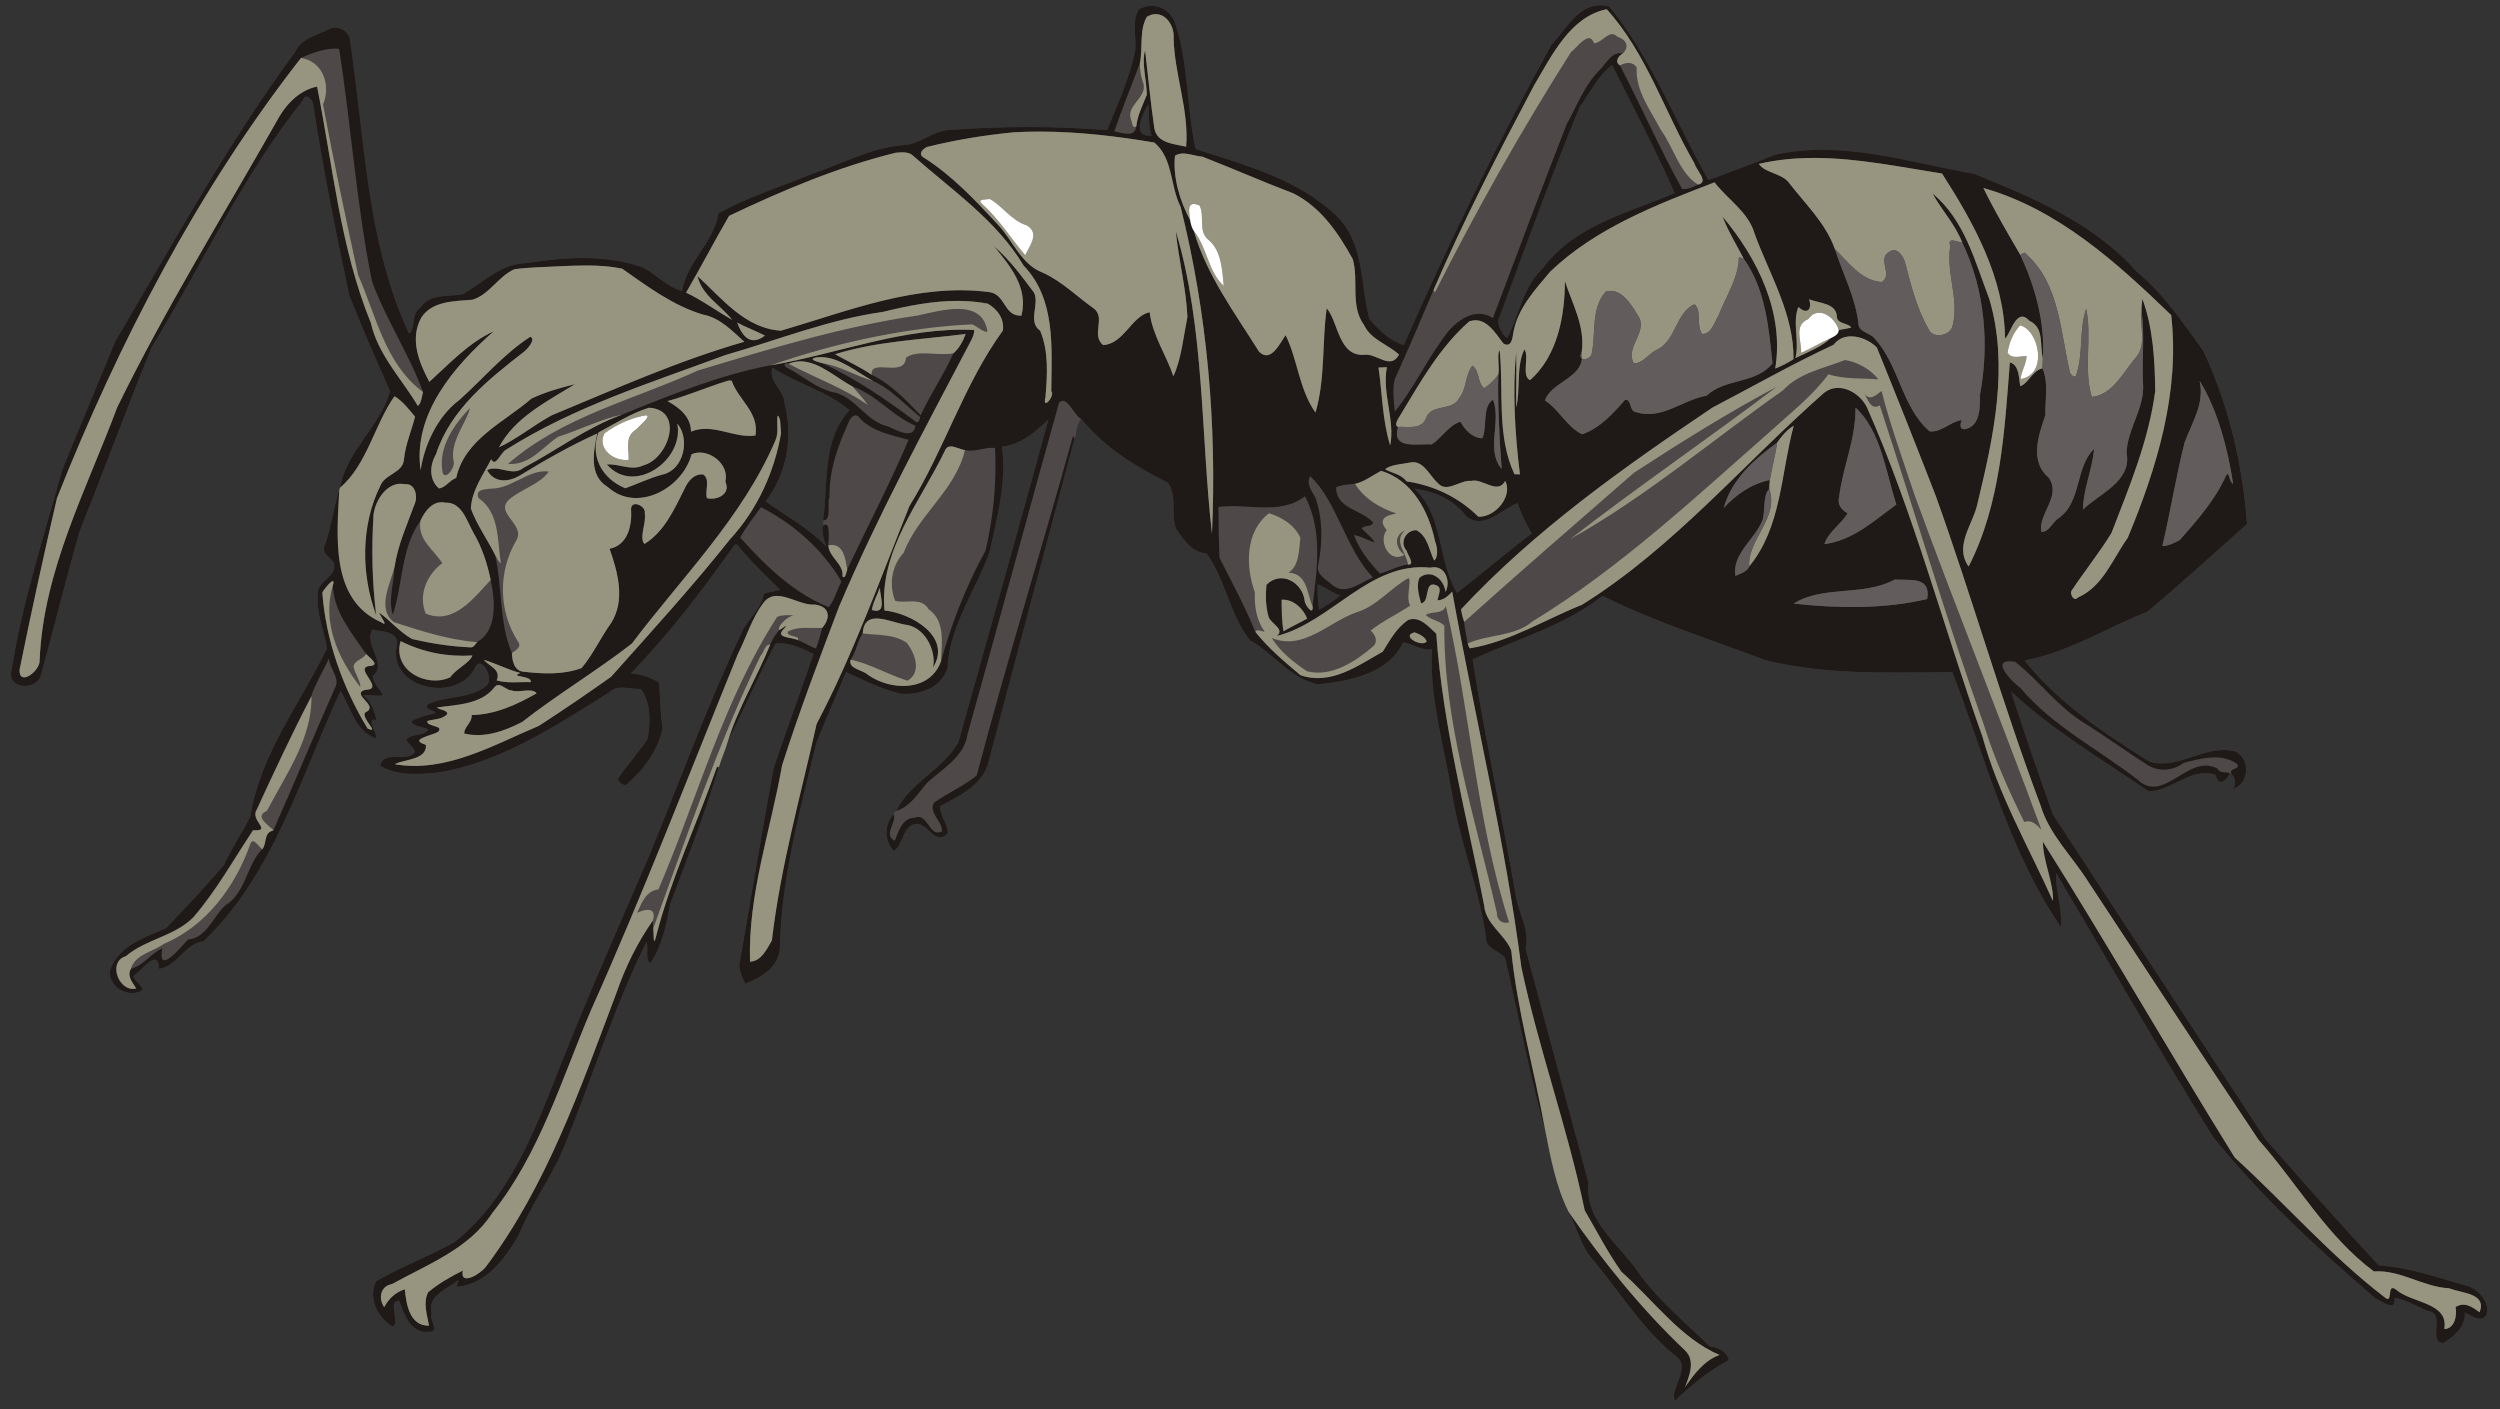 <?xml version="1.0" encoding="UTF-8" standalone="no"?>
<svg id="svg2" xmlns:rdf="http://www.w3.org/1999/02/22-rdf-syntax-ns#" xmlns="http://www.w3.org/2000/svg" height="1093pt" width="1939pt" version="1.1" xmlns:cc="http://creativecommons.org/ns#" xmlns:dc="http://purl.org/dc/elements/1.1/" viewBox="0 0 1939 1093">
<rect x="0" y="0" width="1939" height="1093" fill="#333333" stroke="none"/>
<g id="g4326" transform="translate(-4800)">
<g>
<path id="rect4323" d="m6040.5 4.092c-17.27 0.58-26.432 19.304-37.45 30.998-41.71 75.71-79.439 153.51-114.34 232.6-10.65-3.27-19.35-11.801-26.579-20.211-7.04-26.33-3.861-57.419-24.041-78.559-29.88-29.67-71.7-40.661-110.7-53.311-7.19-31.42-5.39-65.34-15.57-96.43-3.3-12.382-17.3-18.692-28.5-11.882-5.73 9.5-1.96 20.77-2.73 31.12-4.14 21.85-13.681 42.04-21.97 62.5-40.81-3.32-81.919-3.05-122.76-0.12-12.749 0.72-22.47 11.38-35.29 11.8-24.94 1.93-47.319 14.32-70.659 22.3-24.26 9.99-49.701 17.73-72.59 30.58-3.61 22.68-24.55 37.62-28.28 60.27-11.37-3.23-19.64-12.49-29.75-18.08-29-10.46-60.401-8.371-90.321-3.661-19.63 0.11-34.019 14.781-49.839 24.241-11.39 2.08-25.919-0.95-33.179 10.65-7.27 4.16-3.401 16.479-8.67 19.809-33-70.98-34.3-150.99-45.8-227.11-0.34-7.78-10.18-12.68-16.69-8.82-9.24 4.76-21.08 6.95-25.75 17.32-52.49 71.3-95.09 148.93-139.88 225.11-13.54 33.36-27.78 66.451-41.12 99.891-13.96 51.06-30.67 101.56-38.97 153.94-4.78 15.46 19.101 17.4 22.731 4.45 10.16-36.88 19.269-74.051 29.789-110.83 18.96-47.57 36.63-95.679 55.941-143.09 39.15-63.86 70.289-133 117.34-191.68 1.86-6.39 7.38-0.791 7.9 2.619 7.67 49.8 17.591 99.28 28.081 148.57 9.93 24.99 20.669 49.731 31.619 74.261-6.6 25.92-34.05 46.879-38.79 74.909-0.15 0.39-0.45 1.18-0.6 1.58-4.61 14.93-6.42 30.62-11.92 45.27-0.26 5.29 5.47 7.631 7.759 11.341 3 11.38-13.08 13.749-12.55 24.259-1.14 14.48 4.921 28.169 7.181 42.259-20.62 42.67-51.931 82.201-59.331 130.16-6.38 12.78-14.55 24.62-20.459 37.65-14.27 16.98-29.789 32.979-44.95 49.139-16.659 7.2-37.449 13.911-43.509 32.811-1.43 13.47 15.198 22 25.418 15.08-0.96-4.3-6.578-6.89-7.318-10.53 6.33-4.58 19.739-22.9 19.779-5.75 14.39-2.01 20.21-19.83 34.7-21.48 54.22-51.69 75.279-127.33 106.19-194.09 8.09 12.97 11.061 30.861 27.31 36.641 2.74-1.28-8.87-16.811 0.739-13.981-1.82-7.18-4.239-14.57-10.339-19.35 5.06-0.76 10.21 0.991 15.23-0.019-2.469-5.08-7.539-9.121-8.03-14.931 12.31-9-7.399-24.9-0.179-36.05 7.59 1.73 21.559 1.451 18.859 12.791-6.82 33 46.8 44.63 60.53 17.18 4.62-11.54 15.75 8.48 8.88 13.72-12.63 10.61-30.83 7.21-45.01 14.2-3.87 4.04 4.421 4.46 5.79 6.87-6.39 1.54-12.901 3.069-18.69 6.289 0.99 4.65 9.37 3.91 12.841 6.7-3.6 5.6-13.401 2.391-17.121 7.961 2.04 3.23 5.76 5.39 6.96 9.13-5.46 9.02-24.53-1.95-26.99 10.82 12.75 7.9 28.939 6.649 43.29 5.439 49.84-7.45 92.69-36.45 134.65-62.48 6.79-6.64 16.11-1.82 24.241-2.57 7.9 11.18 7.529 25.841 5.239 38.741-7.02 10.8-16.069 20.359-23.119 31.059 0.69 2.45 5.579 7.28 8.019 3.2 12.79-11.16 23.04-25.669 26.75-42.359-1.87-11.85-1.689-23.92-2.869-35.77-6.8-3.56-14.09-6.71-21.92-6.68 28.28-29.31 53.209-61.391 76.739-94.591 1.72-1.06 3.971-8.289 6.731-4.539 9.8 12.3 21.258 23.1 32.518 34.03-4.15 1.34-8.58 1.62-12.7 3.03-2.09 12.83-13.97 20.811-18.35 32.691-26.32 55.89-47.349 114.07-70.819 171.18-22.97 53.23-46.48 106.23-67.85 160.13-19.9 50.45-39.341 104.19-83.011 139.02-19.74 11.05-41.17 18.92-60.679 30.32-6.561 12.24 1.17 28.6 12.679 34.98 6.73-1.53-4.59-20.66 5.29-19.77 3.68 10.56 8.99 25.76 23.15 23.9 8.81 0.28-0.251-9.489 1.989-13.959-3.84-14.5 12.342-18.981 20.831-26.241-0.48 1.79-1.06 3.561-1.441 5.391 22.89-1.82 37.861-22.221 48.291-40.561 8.89-21.77 22.679-41.11 32.579-62.38 23.1-54.5 39.75-111.61 66.35-164.52 1.88 4.9-1.55 14.64 3.2 16.25 9.04-13.59 12.23-30.059 15.25-45.889 13.1-35.06 26.901-69.881 37.57-105.79 1.93-6.82 5.09-13.219 6.939-20.039 12.76-25.14 23.741-51.261 37.19-76.081 10.48-1.1 20.199 3.74 29.339 8.12-10.07 29.67-20.979 59.12-30.989 88.82-9.25 50.64-17.601 101.47-26.521 152.17-0.138 5.27 2.611 10.08 4.441 14.88 12.65-5.16 25.49-12.24 27.01-27.35 0.96-54.38 15.561-106.99 28.29-159.47 7.29-18.46 15.47-36.579 22.99-54.939 13.76 6.23 27.33 13.199 42.11 16.719 14.82 1.36 32.139-4.419 36.66-20.159 1.569-32.55 21.75-59.61 32.499-89.45 5.951-26.95 13.47-54 9.68-81.87 14.41-1.73 26.101-11.469 36.07-21.259-22.7 83.49-46.56 166.73-69.75 250.11-11.669 21.35-38.02 31.661-48.29 53.611-1.19 0.41-1.738 1.57-2.169 2.65-7.39 8.05-7.27 20.349 0.21 28.439 7.01-4.42 6.49-16.94 14.73-20.37 11.43-4.74 16.09 17.891 27.15 6.591 0.35-6.45-6-13.631-6.08-20.891 14.48-7.96 31.45-15.359 37.159-32.289 22.06-84.37 44.901-168.56 67.211-252.86 2.01-5.02 1.629-11.119 5.289-15.309 17.97 21.96 41.851 36.92 67.031 49.28 7.73 10.07 1.96 24.97 6.68 36.35 5.84 8.13 12.17 18.17 23.3 18.53 14.86 20.12 18.09 47.56 33.77 67.45 18.48 10.26 31.199 29.741 52.689 34.241 24.47-2.58 54.461-8.11 66.241-32.58 7.5 1.13 13.939 6.66 22.139 5.32-1.81 38.72 9.77 76.049 16.05 113.91 6.24 37.19 20.841 72.481 26.021 109.89-0.34 8.55 10.439 10.059 14.779 15.609 10.33 44.7 18.841 89.9 31.161 134.12 4.2 21.35 8.24 43.24 18.08 62.87 6.58 12.34 9.519 26.779 19.11 37.369 20.98 24.99 38.021 53.601 63.761 74.211 13.49 8.92-5.641 26.7-0.19 34.78 12.45-12.15 26.15-22.97 41.579-31.48-1.43-6.71-8.56-9.91-14.8-10.6-18.68-18.39-39.269-35.141-54.769-56.511-14.44-21.96-42.56-40.559-39.09-69.769-16.24-60.81-32.869-121.53-48.95-182.37 3.682-15.2-6.33-28.29-7.879-42.93-10.59-60.45-23.481-120.56-33.22-181.12 33.959-15.85 70.969-25.941 100.91-49.391 40.35 20.27 83.77 33.82 126 49.8 47.51 11.92 96.682 9.57 145.23 9.4 25.67 66.65 43.45 137.94 84.05 197.53 1.7-12.58-4.52-29.91-3.55-41.68 40.56 68.42 79.78 137.59 121.98 205.04 37.17 45.88 80.66 86.239 125.45 124.61 4.75 2.01 16.54 11.581 14.98-0.139 9.17 0.93 17.81 7.199 26.67 10.289 13.16 2.17-1.3 23.61 11.1 24.75 8.37-5.01 17.45-12.89 16.759-23.63 5.13 1.82 12.07 8.291 16.69 2.041 3.27-9.43-5.23-18.821-13.25-22.361-23.19-6.34-45.99-14.8-70.18-16.35-29.9-32.22-59.27-65.12-88.12-98.3-54.94-83.76-109.69-167.69-164.56-251.48-11.32-31.59-22.109-63.439-32.46-95.359 31.851 29.81 70.57 52.739 106.71 77.409 18.09-0.05 33.29-19.349 51.921-12.659 2.31 9.62 8.2 4.789 11.09-1.411 0.31 0.14 0.94 0.41 1.25 0.55 3.38 3.43 3.399 7.7 1.29 11.85 12.28-4.75 13.91-22.89 1.82-29.2-23.27-6.12-43.55 14.53-66.559 8-35.15-21.91-71.81-46.44-97.02-78.62 33.119-5.96 63.51-25.26 95.12-37.7 26.41-21.91 51.7-45.339 77.42-68.109-3.58-46.18-14.16-92.28-33.95-134.32-15.69-21.65-30.782-44.24-51.631-61.4-33.22-37.67-80.639-57.43-126.17-75.87-50.83-8.95-102.55-26.319-154.23-14.839-17.08 7-34.5 13.179-51.73 19.739-25.45-44.97-44.041-94.409-76.97-134.74-2.106-0.529-4.102-0.811-6.003-0.877-0.574-0.02-1.14-0.02-1.697-0.002zm9.7 46.328c16.17 31.75 33.8 65.91 48.62 99.35-36.2 15.38-78.219 25.199-102.48 58.559-15.28 14.32-18.091 35.95-27.331 53.83-4.19-2.73-6.259-8.25-7.339-12.73 20.6-55.63 40.83-111.47 63.379-166.34 8.02-10.87 14.33-24.5 25.15-32.67zm-359.64 30.489c0.82 8.1-0.16 16.361 2.45 24.231-15.74 1.65-7.03-16.891-2.45-24.231zm-291.4 204.27c19.09 12.48 42.439 18.25 59.759 33-21.49 23.52-16.409 56.301-20.439 85.441-0.04 1.41-0.04 2.819-0.04 4.239-1.19 5.63 0.81 10.9 2.53 16.12-13.56-14.42-31.23-23.73-47.1-35.1 16.32-21.12 21.65-49.809 14.721-75.559 0.04-10.8-12.831-16.711-9.431-28.141zm64.173 37.039c0.016-0.003 0.048 0.002 0.072 0-0.048 0.005-0.11 0.011-0.164 0.019 0.032-0.004 0.064-0.015 0.09-0.019zm433.4 56.791c15.68 2.08 31.09 8.601 40.53 21.741 13.8 10.33 26.98-5.539 39.65-10.509 2.77 8.28 6.63 16.1 10.97 23.55-19.62 14.85-38.581 31.24-57.961 46-15.05-24.02-10.139-60.531-33.189-80.781zm-23.296 22.961c-0.114 0.124-0.222 0.252-0.32 0.383 0.1-0.131 0.203-0.259 0.317-0.383zm-51.645 51.289c5.98 1.97 11.47 7.021 17.879 8.531-5.39 3.95-10.75 8.1-16.75 11.08-0.92-6.49-1.07-13.081-1.13-19.611zm-825.8 199.22c0.128 0.003 0.259 0.029 0.392 0.061-0.133-0.032-0.264-0.055-0.392-0.058-0.106-0.003-0.211 0.006-0.314 0.025 0.103-0.019 0.208-0.031 0.314-0.028z" fill="#4e4848"/>
<path id="path4" d="m6042.2 4.094c-18.378-0.636-27.773 18.926-39.147 30.997-41.71 75.71-79.439 153.51-114.34 232.6-10.65-3.27-19.35-11.801-26.58-20.211-7.04-26.33-3.861-57.419-24.041-78.559-29.88-29.67-71.7-40.661-110.7-53.311-7.19-31.42-5.39-65.34-15.57-96.43-3.3-12.384-17.3-18.694-28.5-11.884-5.73 9.5-1.96 20.77-2.73 31.12-4.14 21.85-13.68 42.04-21.97 62.5-40.8-3.32-81.9-3.05-122.8-0.12-12.75 0.72-22.471 11.38-35.291 11.8-24.94 1.93-47.319 14.32-70.659 22.3-24.26 9.99-49.701 17.73-72.591 30.58-3.61 22.68-24.55 37.62-28.28 60.27-11.37-3.23-19.64-12.49-29.75-18.08-29-10.46-60.4-8.371-90.32-3.661-19.63 0.11-34.019 14.781-49.839 24.241-11.39 2.08-25.92-0.95-33.18 10.65-7.27 4.16-3.4 16.479-8.67 19.809-33.02-70.98-34.23-150.99-45.75-227.11-0.34-7.78-10.181-12.68-16.691-8.82-9.24 4.76-21.08 6.95-25.75 17.32-52.49 71.3-95.09 148.93-139.88 225.11-13.54 33.36-27.78 66.451-41.12 99.891-13.96 51.06-30.67 101.56-38.97 153.94-4.78 15.46 19.101 17.4 22.731 4.45 10.16-36.88 19.269-74.051 29.789-110.83 18.96-47.57 36.631-95.679 55.941-143.09 39.15-63.86 70.289-133 117.34-191.68 1.86-6.39 7.38-0.791 7.9 2.619 7.67 49.8 17.591 99.28 28.081 148.57 9.93 24.99 20.669 49.731 31.619 74.261-6.6 25.92-34.049 46.879-38.789 74.909 20.83-17.58 26.85-49.32 42.22-70.92 6.37 3.75 11.19 10.211 15.93 15.861-2.76 10.99-7.43 21.529-8.57 32.909-0.61 10.9-14.969 11.4-18.409 20.82-15.16 30.54-14.97 68.69-3.12 100.3-3.24-25.97-3.72-52.27-2.07-78.37 1.53-11.51 11.3-26.18 24.32-23.27 7.67-0.92 9.939 8.67 7.939 14.3-6 16.45-13.409 32.501-16.019 49.991-0.3 12-5.07 26.22-1.2 36.75 7.66-22.79 6.18-51.401 21.25-72.511 3.39-7.73 9.89-16.439 19.45-14.219 12.67-0.55 16.559 14.079 21.589 23.039 6.73 11.43 10.85 23.941 13.5 36.861 3.49 15.72 5.65 38.99-10.5 48.23-1.54 1.74-2.76 4.529-5.55 4.059-15.14-0.69-30.22-3.03-44.95-6.47-9.6-5.4-16.67-14.189-25.58-20.559 1.06 3.06 8.059 11.97 1.509 7.5-39.73-17.63-34.049-67.42-32.339-102.72-4.61 14.93-6.42 30.62-11.92 45.27-0.26 5.29 5.469 7.631 7.759 11.341 3 11.38-13.08 13.749-12.55 24.259-1.14 14.48 4.921 28.169 7.181 42.259-20.62 42.67-51.931 82.201-59.331 130.16-6.38 12.78-14.549 24.62-20.459 37.65-14.27 16.98-29.79 32.979-44.95 49.139-16.66 7.2-37.449 13.911-43.509 32.811-1.43 13.47 15.199 22 25.419 15.08-0.96-4.3-6.579-6.89-7.319-10.53 6.33-4.58 19.74-22.9 19.78-5.75 14.39-2.01 20.21-19.83 34.7-21.48 54.22-51.69 75.279-127.33 106.19-194.09 8.09 12.97 11.061 30.861 27.311 36.641 2.74-1.28-8.871-16.811 0.739-13.981-1.82-7.18-4.239-14.57-10.339-19.35 5.06-0.76 10.21 0.991 15.23-0.019-2.47-5.08-7.54-9.121-8.03-14.931 12.31-9-7.4-24.9-0.18-36.05 7.59 1.73 21.559 1.451 18.859 12.791-6.82 33 46.8 44.63 60.53 17.18 4.62-11.54 15.75 8.48 8.88 13.72-12.63 10.61-30.829 7.21-45.009 14.2-3.87 4.04 4.421 4.46 5.791 6.87-6.39 1.54-12.901 3.069-18.691 6.289 0.99 4.65 9.371 3.91 12.841 6.7-3.6 5.6-13.4 2.391-17.12 7.961 2.04 3.23 5.759 5.39 6.959 9.13-5.46 9.02-24.529-1.95-26.989 10.82 12.75 7.9 28.939 6.649 43.289 5.439 49.84-7.45 92.69-36.45 134.65-62.48 6.79-6.64 16.111-1.82 24.241-2.57 7.9 11.18 7.529 25.841 5.239 38.741-7.02 10.8-16.069 20.359-23.119 31.059 0.69 2.45 5.579 7.28 8.019 3.2 12.79-11.16 23.04-25.669 26.75-42.359-1.87-11.85-1.689-23.92-2.869-35.77-6.8-3.56-14.09-6.71-21.92-6.68 28.28-29.31 53.209-61.391 76.739-94.591 1.72-1.06 3.971-8.289 6.731-4.539 9.8 12.3 21.259 23.1 32.519 34.03-4.15 1.34-8.58 1.62-12.7 3.03-2.09 12.83-13.97 20.811-18.35 32.691-26.32 55.89-47.349 114.07-70.819 171.18-22.97 53.23-46.48 106.23-67.85 160.13-19.9 50.45-39.341 104.19-83.011 139.02-19.74 11.05-41.17 18.92-60.68 30.32-6.56 12.24 1.17 28.6 12.68 34.98 6.73-1.53-4.589-20.66 5.291-19.77 3.68 10.56 8.99 25.76 23.15 23.9 8.81 0.28-0.251-9.489 1.989-13.959-3.84-14.5 12.341-18.981 20.831-26.241-0.48 1.79-1.061 3.561-1.441 5.391 22.89-1.82 37.861-22.221 48.291-40.561 8.89-21.77 22.68-41.11 32.58-62.38 23.1-54.5 39.75-111.61 66.35-164.52 1.88 4.9-1.55 14.64 3.2 16.25 9.04-13.59 12.23-30.059 15.25-45.889 13.1-35.06 26.9-69.881 37.57-105.79-0.33-0.17-1.001-0.53-1.331-0.7-15.42 44.07-35.759 86.52-47.339 131.8-2.48 10.37-1.59-4.85-2.23-6.12-0.07-1.53-0.22-4.579-0.3-6.109-11.96 17-21.41 36.231-28.2 56.041-27.78 73.43-53.73 149.2-101.37 212.56-3.98 5.31-20.211 15.271-17.791 2.791-9.18 4.66-18.859 10.019-26.909 16.889-4.08 8.2-0.76 17.371 0.73 25.841-15 0.5-17.8-16.881-18.75-28.211-7.14 2.19-12.611 7.361-16.041 13.881-4.65-6.73-3.03-16.381 6.05-17.891 27.63-15.35 59.91-27.351 77.8-55.141 36.92-46.26 53.731-103.75 76.591-157.41 40.73-90.87 76.36-183.9 113.88-276.13 6.59-13.07 10.77-27.47 19.52-39.35 10.11-13.92 27 2.09 40.07 0.98 11.64 1.42 12.72 9.949 5.88 18.059-1.52 5.35-2.689 10.841-4.859 15.981-5-1.57-9.261-4.821-14.211-6.491-4.17-2.34-18.23-1.479-10.8-8.609 4.72-5.14-1.02-0.611-3.28 0.819-3.23 3.19-5.39 7.221-7.25 11.311-10.17 25.39-24.96 48.99-32.92 75.17 12.76-25.14 23.741-51.261 37.191-76.081 10.48-1.1 20.199 3.74 29.339 8.12-10.07 29.67-20.979 59.12-30.989 88.82-9.25 50.64-17.6 101.47-26.52 152.17-0.14 5.27 2.611 10.08 4.441 14.88 12.65-5.16 25.489-12.24 27.009-27.35 0.96-54.38 15.561-106.99 28.291-159.47 7.29-18.46 15.469-36.579 22.989-54.939 13.76 6.23 27.331 13.199 42.111 16.719 14.82 1.36 32.139-4.419 36.659-20.159 1.57-32.55 21.75-59.61 32.5-89.45 5.95-26.95 13.47-54 9.68-81.87 14.41-1.73 26.1-11.469 36.07-21.259-22.7 83.49-46.56 166.73-69.75 250.11-11.67 21.35-38.021 31.661-48.291 53.611 11-3.51 16.84-13.671 23.95-21.881 11.87-10.93 28.82-20.01 31.32-37.68 24.03-85.55 46.99-171.44 70.95-256.98 5.87-6.7 11.66 9.93 17.28 12.5 17.97 21.96 41.851 36.92 67.031 49.28 7.73 10.07 1.96 24.97 6.68 36.35 5.84 8.13 12.17 18.17 23.3 18.53 14.86 20.12 18.09 47.56 33.77 67.45 18.48 10.26 31.199 29.741 52.689 34.241 24.47-2.58 54.461-8.11 66.241-32.58 7.5 1.13 13.939 6.66 22.139 5.32-1.81 38.72 9.77 76.049 16.05 113.91 6.24 37.19 20.84 72.481 26.02 109.89-0.34 8.55 10.44 10.059 14.78 15.609 10.33 44.7 18.841 89.9 31.161 134.12-8.46-46.66-21.671-92.571-26.441-139.91-4.87-12.46-19.92-20.289-21.05-35.169-13.6-69.88-32.16-139.48-37.08-210.47-5.89-5.31-12.72-13.931-21.72-10.711-8.98 5.93-14.25 15.69-19.77 24.6-19.41 10.92-40.349 26.381-63.859 18.261-12.37-10.38-24.91-20.95-35-33.62-7.92-19.85-18.32-38.57-27.83-57.65-0.46-13.02-0.67-26.14-0.72-39.18 22.24-3.15 47.92 6.75 67.08-8.35 14.03 26.36 9.371 56.98 5.891 85.4 0.74 7.85-5.9-0.771-6.17-4.291-1.56-14.24-18.321-23.93-29.641-12.37-0.76 8.33-0.63 17.171 1.8 25.191 2.14 5.06 12.66 9.301 6.3 14.441 42.35-10.67 71.831-57.91 119.03-52.97 11.49-2.69 16.149 10.65 11.769 18.85-1.04-9.89-11.379-18.28-20.239-10.98-2.59 5.7-0.45 13.59 1.23 19.78 7.1-0.7 2.34-17.1 11.1-14.28 6.08 1.72 2.149 7.77 1.709 11.98 4.79-0.14 8.32-3.45 11.37-6.77 17.58 97.07 41.141 194.32 53.641 291.25 13.46 63.61 36.02 125.15 49.13 188.67 9.31 15.97 17.84 32.579 28.53 47.639 24.68 21.83 46.02 51.87 76.08 64.5-11.55 3.99-19.77 14.73-26.78 24.97 3.42-9.12 8.31-20.68-0.13-28.63-33.88-32.07-64.28-69.929-90.15-107.31 6.58 12.34 9.519 26.779 19.109 37.369 20.98 24.99 38.021 53.601 63.761 74.211 13.49 8.92-5.641 26.7-0.191 34.78 12.45-12.15 26.15-22.97 41.58-31.48-1.43-6.71-8.56-9.91-14.8-10.6-18.68-18.39-39.269-35.141-54.769-56.511-14.44-21.96-42.561-40.559-39.091-69.769-16.24-60.81-32.87-121.53-48.95-182.37 3.68-15.2-6.33-28.29-7.88-42.93-10.59-60.45-23.48-120.56-33.22-181.12 33.96-15.85 70.969-25.941 100.91-49.391 40.35 20.27 83.77 33.82 126 49.8 47.51 11.92 96.681 9.57 145.23 9.4 25.67 66.65 43.45 137.94 84.05 197.53 1.7-12.58-4.52-29.91-3.55-41.68 40.56 68.42 79.78 137.59 121.98 205.04 37.17 45.88 80.66 86.239 125.45 124.61 4.75 2.01 16.54 11.581 14.98-0.139 9.17 0.93 17.81 7.199 26.67 10.289 13.16 2.17-1.3 23.61 11.1 24.75 8.37-5.01 17.449-12.89 16.759-23.63 5.13 1.82 12.071 8.291 16.691 2.041 3.27-9.43-5.23-18.821-13.25-22.361-23.19-6.34-45.99-14.8-70.18-16.35-29.9-32.22-59.27-65.12-88.12-98.3-55-83.76-109.7-167.69-164.6-251.48-11.32-31.59-22.109-63.439-32.459-95.359 31.85 29.81 70.569 52.739 106.71 77.409 18.09-0.05 33.29-19.349 51.92-12.659 2.31 9.62 8.201 4.789 11.091-1.411-3.51-1.24-7.461 0.46-9.761-3.58-22.44-11.88-41.389 27.861-61.639 8.791-30.39-23.65-65.701-41.38-90.941-71.07-7.21-5.53-25.22-23.82-4.23-20.48 18.6 14.5 32.539 34.459 52.809 46.909 16.93 10.58 33.061 22.37 49.881 33.13 8.59 5.46 20.069 4.481 28.019-1.689 13.17-3.36 28.861-7.72 41.111 0.58 4.25 4.74-6.77 3.149-4 7.959 3.38 3.43 3.399 7.7 1.289 11.85 12.28-4.75 13.91-22.89 1.82-29.2-23.27-6.12-43.549 14.53-66.559 8-35.15-21.91-71.81-46.44-97.02-78.62 33.12-5.96 63.51-25.26 95.12-37.7 26.41-21.91 51.7-45.339 77.42-68.109-3.58-46.18-14.16-92.28-33.95-134.32-15.69-21.65-30.781-44.24-51.631-61.4-33.22-37.67-80.639-57.43-126.17-75.87-50.83-8.95-102.55-26.319-154.23-14.839-17.08 7-34.5 13.179-51.73 19.739-25.45-44.97-44.04-94.409-76.97-134.74-2.106-0.529-4.102-0.811-6.003-0.877zm3.934 3.056c31.13 34.4 44.97 80.041 68.1 119.59 1.15 5.05 11.569 14.43 2.789 16.45-3.74 1.79-8.36 3.989-12.38 3.319-17.41-31.22-31.74-64.229-48.25-95.789-4.45-2.92-1.07-7.451 2.38-9.311-8.87-1.73-12.97 8.031-18.27 13.111-11.69 11.67-17.35 27.53-25.33 41.68-19.46 50.04-38.489 100.27-57.309 150.57-15.05-10.09-31.74 4.419-39.77 17.339-12.88 17.76-22.451 38.311-36.291 55.091-0.69-8.32-2.12-17.089 0.02-25.259 10.45-22.79 20.131-45.951 29.991-68.981 23.39-54.26 50.5-106.82 78.13-159.01 13.52-22.68 27.971-53.14 56.191-58.8zm-350.19 3.814c8.814-0.346 15.067 9.682 14.303 18.766 0.67 28.28 12.059 55.76 9.709 84.03-9.27-2.14-22.53-2.549-24.65-14.169-2.9-19.61-4.999-41.871-7.169-60.431-2.95 9.07 1.229 23.46 1.339 34.3-3.14 8.04-7.26 15.781-8.17 24.531-1.27 9.22-10.749 4.99-17.069 3.88 6.02-17.58 13.529-35.91 19.809-52.78 2.52-11.8-0.659-25.501 5.441-36.091 2.252-1.324 4.422-1.956 6.456-2.036zm-636.39 26.739c1.205-0.005 2.367 0.067 3.474 0.227 9.43 59.87 13.4 120.92 25.53 180.42 10.83 29.57 28.861 56.34 39.511 85.68-0.9 3.58-1.3 8.511-3.98 10.861-12.58-21.26-30.901-39.681-36.481-64.481-23.79-58.48-29.42-121.84-41.7-183.27-14.75 3.04-25.179 15.08-31.889 27.88-41.58 73.31-86.111 145.1-123.11 220.89-23.94 64.05-57.349 126.66-60.189 196.23 0.56 8.33-16.36 20.769-15.52 7.169 8.98-44.47 18.761-88.85 28.991-133.05 48.18-121.1 108.9-238.32 189.24-341.32 7.219-3.413 17.692-7.201 26.126-7.237zm990.7 12.717c16.17 31.75 33.8 65.91 48.62 99.35-36.2 15.38-78.22 25.199-102.48 58.559-15.28 14.32-18.091 35.95-27.331 53.83-4.19-2.73-6.259-8.25-7.339-12.73 20.6-55.63 40.83-111.47 63.38-166.34 8.02-10.87 14.33-24.5 25.15-32.67zm-359.64 30.489c0.82 8.1-0.16 16.361 2.45 24.231-15.74 1.65-7.03-16.891-2.45-24.231zm-83.475 21.159c29.548 0.092 59.078 3.574 88.166 8.481 14.68 12.24 12.16 33.64 20.4 49.83 20.68 82.65 28.15 168.49 24.33 253.46-8.74-76.52-5.619-159.81-28.089-234.73 2.17 22.33 8.069 44.291 9.039 66.681-3 15.09-4.76 32.92-10.88 46.03-5.37-16.19-16.279-31.74-18.409-49.7-14.09 3.06-20.041 24.769-36.131 25.509-9.47-8.05 2.18-20.929-6.98-28.209-13.28-9.39-24.919-21.251-39.939-28.011-16.56-6.27-22.89-24.569-34.25-36.739-17.59-19.05-35.64-38.31-57.65-52.33-5.07-2.61-1.25-6.801 2.43-8.411 22.18-5.47 44.759-9.179 67.509-11.359 6.816-0.364 13.636-0.523 20.455-0.502zm-107.22 16.066c3.004-0.013 6 0.494 8.219 2.575 30.24 26.81 64.691 49.971 85.861 85.331 25.11 25.99 21.649 64.04 21.409 97.25 3.32 3.72-7.43 15.849-4.48 4.609 1.36-17.1 2.63-35.22-4.15-51.38-9.9-6.99-0.44-20.091-4.67-29.461-9.54-12.62-19.039-25.819-31.109-36.039 12.58 15.32 26.669 31.979 21.259 53.809-13.94 0.55-11.99-16.52-25-18.3-55.69-7.15-109.05 14.561-161.46 29.941-27.78-1.6-45.871-25.07-64.781-42.37 3.39 15.04 18.06 22.711 26.95 33.991-12.08-6.82-23.269-15.201-35.819-21.141 11.46-19.65 21.939-39.9 33.359-59.53 41.5-19.8 84.439-37.92 129.16-48.93 1.643-0.154 3.449-0.349 5.252-0.356zm217.76 0.936c4.872 0 10.114 2.135 14.803 2.389 23.65 9.2 46.9 19.471 70.63 28.491 21.39 10.69 34.94 30.74 46.13 51.02 4.82 16.84-2.2 36.3 8.78 51.17 5.3 11.29 18.36 14.91 27.12 22.85-6.73 12.46-17.479-1.391-27.289 0.209-19.75 1.11-19.8-25.679-28.82-36.109-3.7 25.79-1.021 54.98-8.711 80.88-12.74-18-13.729-40.89-23.189-60.05-4.38 6.35-11.601 22.089-20.691 12.689-18.72-30.03-40.539-59.04-50.459-93.5-1.68-2.42-2.33-5.359-2.83-8.209-7.74-14.33-13.63-33.22-11.8-50.13 1.975-1.259 4.112-1.7 6.327-1.7zm490.99 3.431c32.66 0.213 65.334 7.039 97.612 12.078 24.71 38.61 48.28 80.921 48.88 127.96 4.47-3.54 8.609-25.021 18.959-13.691 11.64 5.46 7.751 18.82 10.331 28.95 1.91-27.5-5.961-55.251-17.381-79.991-10-17.09-20.009-34.2-28.739-52 57.83 16.38 103.42 57.761 145.68 98.581 6.84 59.63-10.991 118.22-33.741 172.82-11.71 16.25-19.049 37.71-38.689 46.25-2.86 3.47-6.04-2.249-5.08-4.939 10.03-15.2 21.55-29.48 31.13-44.97 13.87-35.95 28.969-71.88 34.009-110.37-0.37-24.21-1.579-48.37-9.939-71.38-0.52 3.36-0.77 6.76-0.7 10.17 2.62 16.45 0.18 37.08 1.15 55.13 1.65 19.05-12.13 35.26-12.77 54.05 4.43 21.99-20.93 31.62-33.82 44.08 0.3-16.05 7.24-31.109 8.67-47.039-14.82 14.05-9.491 40.919-27.391 53.609-4.74 2.74-7.75 11.489-13.67 10.609-1.97-14.82 15.991-27.589 5.731-42.039-14.89-12.54-7.8-32.851-2.5-48.241-0.29-11.57 2.689-25.91-2.261-36.45-7.66 1.7-10.859 11.62-17.209 13.87-1.01-5.27-0.631-16.77-8.061-18.4-4.08 52.54-7.02 109.69-31.98 158.22-11.62-16.45 3.94-33.161 7.05-49.541 12.38-51.34 24.331-105.83 9.061-157.8-11.08-28.86-19.15-61.53-44.07-81.93 7.11 12.98 17.68 24.071 23 37.991 17.61 36.78 21.17 78.679 13.7 118.59 0.22 9.12 0.249 24.111-11.611 26.161-4.53 0.51-3.619-4.281-2.409-7.031-8.92 1.11-15.601 9.721-24.941 8.741-21.7-18.49-23.41-51.019-42.88-72.259-3.67-4.46-12.389-4.551-12.389-11.691-2.44-20.31-12.141-38.43-18.311-57.57-7.18-20.27-23.239-35.16-36.089-51.98-5.85-6.77-18.36-7.05-22.82-13.95 14.8-3.425 29.642-4.695 44.488-4.598zm-78.838 18.908c10.15 13.33 26.289 22.961 31.059 39.761 11.7 32.01 30.501 62.259 30.211 97.389-4.45 2.94-9.25 5.331-14.2 7.261 7.15-43.17-13.66-85.45-40.85-117.82 4.34 11.41 10.84 21.83 16.4 32.67 16.96 23.74 19.339 53.04 22.339 81.18-12.84 16.11-37.09 11.52-51.03 25.02-18.59 3.17-34.95 19.139-54.87 12.789-5.48-0.67-2.999-10.05-8.409-9.55-9.46 10.69-19.46 21.95-33.32 26.75-12.02-5.81-17.809-19.2-28.859-26.25 5.39-15.45 31.879-17.399 28.509-37.639 2.81-19.64-7.22-37.09-13.05-54.97-0.01 26.57-5.589 58.05-27.009 76.82-7-3.12-0.31-18.8-4.42-23.8-6.5 13.27-2.95 31.62-6.32 45.03-0.23-14.34 0.39-28.701 0-43.041-3 29.94-1.01 63.601 2.87 94.881l-4.211-0.07c-14.08-29.87-8.259-64.871-11.489-96.091-2.35 2.39 0.13 13.68-1.08 18.9-0.51 24.31 0.87 48.81 2.58 73-12.45-14.79 0.03-36.38-6.67-53.72-8.6 5.58-4.3 21.171-8.27 30.011-7.44-0.1-13.7-6.581-16.97-12.841-9.01 2.57-14.49 12.61-22.3 17.6-10.65-0.81-31.52 4.421-26.1-13.559-3.68-1.22 0.571-7.161 1.741-9.111 15.53-25.67 30.669-52.74 53.409-72.7 12.46-4.51 20.12 8.71 26.47 17 6.06 3.83 7.16-3.889 7.7-7.709 3.09-19.12 16.85-33.87 28.87-48.1 35.45-33.78 82.25-51.761 127.27-69.091zm-874.8 64.489c9.219 0.018 18.422 0.592 27.456 2.431 19.65 13.75 39.291 28.59 62.641 35.63 13.25 2.47 22.61 12.481 32.18 21.111-51.29 14.73-99.98 36.58-149.18 56.97-14.08 7.61-26.58 18.069-41.08 24.909 12-23.09 37.58-35.781 58.95-48.991-11.48 2.83-23.031 6.121-33.741 11.181-21.03 18.25-51.96 31.63-58.38 61.55-5.07 1.63-8.351 7.69-13.411 8.1-7.98-6.86-7.11-18.241-2.23-26.661 11.27-34.63 40.73-57.98 68.4-79.47 2.55-2.09 9.31-9.579 4.7-11.469-20.74 13.43-36.71 32.639-55.03 49.059-17.13 12.68-27.35 35.551-30.05 54.541-6.22-43.79 26.161-80.941 56.741-107.88-19.59 9.04-34.26 25.03-49.97 39.27-8.14-15.21-15.47-33.55-6.07-50.13 8.67-12.81 25.779-12.41 39.509-13.57 13.17-4 20.121-18.28 32.591-23.68 11.42-1.57 23.009-1.57 34.509-2.27 7.114-0.324 14.294-0.645 21.464-0.631zm948 26.19c7.65 3.22 21.55 2.749 21.6 14.059 0.87 5.38 8.989 4.23 11.089 7.97-3.25 0.78-6.479 1.29-9.739 1.83-0.07 3.39-3.371 4.931-5.991 6.181-7.41 6.97-18.23 11.109-27.55 15.569 3.22-13.09-2.56-28.149 2.35-39.659 6.11 6.06 10.991 2.49 8.241-5.95zm-660.09 1.283c7.667 0.032 15.362 0.675 23.08 2.127 7.62 4.4 12.9 11.791 11.73 20.841-30.34 41.74-45.249 92.251-72.459 136.04-22.77 56.83-43.429 114.79-72.009 169.07-12.46 55.76-28.11 111.08-34.7 167.96-4.03 6.63-7.941 16.02-16.941 16.45-1.74-51.95 15.931-101.62 24.841-152.26 13.24-41.46 28.7-82.2 44.13-122.9 29.71-70.14 66.039-137.13 101.39-204.54 1.61-3.2 3.651-6.53 3.491-10.25-53.96-2.53-105.25 18.34-157.79 27.43-38.52 7.14-77.709 23.011-114.76 38.041-27.75 9.86-51.231 27.949-77.141 41.509-8.39 7.11-18.959-2.7-28.069 1.68 5.35 10.09 16.37 9.49 25.08 4.38 19.51-11.91 39.44-23.3 60.27-32.73-2.87 14.18-6.661 32.56 8.169 41.45 22.65 20.54 58.131 1.13 65.031-25.35 11.77-5.48 29.7 6.71 26.2 21.23 4.48 9.77-6.521 14.691-14.211 12.841-1.89-5.66 2.751-14.329-2.839-18.359-7.14-0.9-11.991 5.23-14.561 11.03-7.84 15.62-15.7 33.35-31.13 42.85-4.38-4.97 1.68-16.711 0.25-23.741 1.27-5.58-10.3-11.05-10.65-3.43 0.96 12.28-2.39 28.23-16.65 30.83 6.37 18.33 12.37 39.66 1.3 57.48-8.21 11.35-14.02 24.41-23.03 35.1-14.23 5.31-30.111 4.551-44.941 2.831-7.22-0.52-9.02-8.571-9.03-14.531-10.07-23.71-7.24-50.81-12.92-75.73-6.07-12.22-14.269-23.47-18.959-36.3 0.64-14.01 9.57-26.12 15.78-38.3 3.42 7.09 7.64-5.949 11.7-7.439 52.37-33.22 112.01-51.77 169.76-73.25 40.67-11.71 80.28-27.63 122.42-33.55 19.162-4.672 38.576-8.59 58.17-8.508zm-171.28 16.808c6.98 3.79 14.499 6.419 21.539 10.089-11.39 8.78-17.879-0.059-21.539-10.089zm177.19 8.839c-1.92 5.45-5.25 11.37-9.38 14.92-7.16 16.31-17.85 31.65-25.37 48.13-11.48-11.78-23.139-24.3-38.209-31.45-8.98-6.1-18.89-10.579-28.33-15.889 32.72-10.2 67.429-11.351 101.29-15.711zm686.44 1.839c7.334-0.134 15.205 3.576 20.264 8.552 15.57 38.25 30.811 76.669 45.741 115.19 28.48 79.46 51.451 160.8 81.191 239.81 6.79 22.94 24.849 39.85 37.259 59.73 44.03 66.64 87.56 133.63 132 200 29.99 33.75 52.701 74.77 89.341 101.97 20.71-1.42 38.089 12.11 58.439 13.07 10.29 4.06 29.28 3.839 23.53 18.659-5.6-4.16-11.499-8.46-18.619-4.13 1.28 6.89-0.801 16.819-8.731 17.109 3.62-20.76-25.249-19.989-37.189-30.439-8.2-6.34-1.96 11.82-9.02 5.83-42.01-32.22-77.211-72.77-116.34-108.48-50.4-81.11-97.85-164.12-148.8-244.92 0.1 15.26 8.441 31.91 7.831 46.03-18.95-42.19-42.361-82.6-54.661-127.48-30.32-84.95-53.039-172.79-89.589-255.38-5.6-11.71-21.761-20.471-33.261-11.331-62.44 54.91-116.6 120.08-187.75 164.39-28.88 11.53-55.89 28.62-86.97 33.8-0.9-1.11-1.35-2.47-1.65-3.82-0.98-5.59-2.259-11.13-2.719-16.77-1.27-3.11-2.02-6.439-2.45-9.719 57.09-61.28 125.74-109.85 194.91-156.4 31.28-16.37 62.03-33.84 94.02-48.77 3.441-4.518 8.207-6.41 13.225-6.502zm-798.29 16.125c14.491 0.287 27.497 11.739 40.003 18.436 14.21 6.37 24.641 18.251 36.531 27.911 0.12 2.45-1.79 5.919-4.17 3.069-22.57-16.84-45.801-32.829-71.291-44.619-2.35-0.8-12.16-2.721-5.62-4.511 1.532-0.227 3.048-0.316 4.547-0.286zm-15.6 3.277c14.16 0.409 27.468 13.061 39.753 19.52 18.52 6.31 30.93 22.95 48.77 30.33-0.81 11.38-15.25 3.299-20.92 0.709-17.76-3.85-25.479-23.549-43.219-26.709-13.19-3.16-23.29-12.81-35.17-18.78-3.1-1.17-2.81-5.01 0.85-3.17 3.356-1.436 6.668-1.994 9.936-1.9zm454.15 4.52c-3.92 20.2 6.551 41.57 2.561 60.6-6.03-19.26-6.15-40.251-9.03-60.311 1.62-0.08 4.849-0.219 6.469-0.289zm-476.44 0.389c19.09 12.48 42.439 18.25 59.759 33-21.49 23.52-16.409 56.301-20.439 85.441 6.97 0.01 2.709-13.54 4.939-18.12-0.46-20.44 6.51-39.759 14.88-58.109 1.28-3.88 5.771-7.951 8.861-2.681 9.92 10.28 25.33 13.031 37.62 16.431-14.41 33.73-31.92 67.4-47.75 100.75-0.76 1.69-1.34 7.559-3.67 5.159 1.05-9.82-10.47-14.599-10.97-24.109 0.04-2.72 2.34-20.471-3.95-15.081-1.19 5.63 0.81 10.9 2.53 16.12-13.56-14.42-31.23-23.73-47.1-35.1 16.32-21.12 21.65-49.809 14.72-75.559 0.04-10.8-12.83-16.711-9.43-28.141zm-33.253 9.931c0.515-0.001 1.033 0.079 1.553 0.239 5.22 15.04 21.439 24.399 18.389 42.409-16.38 2.55-33.169-10.01-49.959-2.98 0.03-11.45-9.22-18.77-18.22-23.68 15.89-4.29 30.96-11.011 46.7-15.741 0.51-0.165 1.022-0.247 1.538-0.248zm1140.1 0.259c13.69 21.86 21.89 52.649 25.98 79.809-3.29-1.08-2.97-11.54-5.73-5.73-8.54 18.73-22.111 34.08-35.581 49.37-4.14 2.29-8.729 4.62-13.559 4.65 6.27-26.46 10.529-53.61 17.209-80.08 5.68-15.69 15.731-30.23 11.681-48.02zm-266.9 20.759c19.61 17.85 23.489 49.911 31.689 75.191-17.16 12.5-33.89 27.96-55.83 30.7 3.32-9.85 12.98-15.321 18.02-23.911-4.79-2.58-8.16-6.869-6.53-12.839 2.81-23.37 13.14-45.291 12.65-69.141zm-935.91 0.111c27.91 1.56 15.32 39.62-4.37 44.75-9.36 4.48-18.64-1.491-28.18-0.761 21.07 24.43 60.361-3.55 54.591-31.75 10.13 11.92 5.14 35.92-11.27 39.53-10 2.64-19.33 7.231-29.02 10.691-17.73-7.25-27.61-24.32-20.85-43.25 12.79-6.81 25.17-14.819 39.1-19.209zm99.83 6.15c2.77 1.21 2.051 9.669 2.731 13.459-5.18 30.43-18.581 59.55-39.561 82.38-29.28 36.84-61.029 71.58-92.309 106.7-18.39 13.02-37.06 25.811-55.98 38.041-35.45 14.88-71.81 36.519-111.72 29.809 5.97-3.85 25.199-3.1 24.089-15.07-13.68-4.27 3.501-6.78 9.411-10.03 5.17-5.25-9.18-3.81-8.32-8.48 5.24-1.5 11.64-1.081 15.57-5.441-0.35-3.44-5.83-2.869-8.12-5.039 14.99-2.18 34.03-2.141 44.48-15.461 3.84-5.45 8.821 2.21 13.491 2.22 5.67 2.22 15.609-2.479 19.389 2.261-15.49 8.81-32.25 16.58-50.43 16.83 0.58 5.87-5.85 8.959-5.75 14.359 15.49 3.75 31.29-1.869 44.93-8.959 27.48-21.51 57.65-39.491 85.15-60.861 38.5-51.09 85.421-97.419 111.04-156.91 3.01-6.13 1.109-13.269 1.909-19.809zm788.13 7.819c-10.02 36.69-9.291 78.491-34.511 109.11-1.26 3.8-6.93 5.819-10.7 7.359-2.69-17.5 15.661-28.56 21.211-43.68 1.94-7.14 0.14-19.061 5.05-23.791 0.04-2.31 0.21-4.619 0.45-6.909-14.13 2.9-26.06 11.16-35.75 21.67 5.98-22.02 23.67-37.7 41.3-50.57 3.35-4.93 7.64-10.071 12.95-13.191zm-558.9 7.86c-24.18 88-51.55 175.17-74.65 263.4-10.12 8.19-22.46 13.681-33.2 21.091-4.26 8.17 6.52 14.159 6.27 22.209-10.15 5.41-10.451-14.599-21.241-10.539-9.95 0.46-12.25 10.439-15.42 17.889-9.58-4.74 2.341-15.089-0.969-20.489-7.39 8.05-7.271 20.349 0.209 28.439 7.01-4.42 6.49-16.94 14.73-20.37 11.43-4.74 16.09 17.891 27.15 6.591 0.35-6.45-6-13.631-6.08-20.891 14.48-7.96 31.449-15.359 37.159-32.289 22.06-84.37 44.901-168.56 67.211-252.86-0.3-0.55-0.88-1.63-1.17-2.18zm-94.706 8.18c3.398 0.024 7.656 2.45 10.856 2.85 7.94 1.86 15.72-2.649 23.4-1.609 1.35 26.77-1.28 53.64-7.42 79.68-14.83 26.68-26.689 57.461-34.409 85.411-8.5 24.31-39.23 23.399-57.12 10.589-3.79-3.66-15.28-4.449-13.05-11.509 4.21-5.98 5.481-15.151 9.341-20.341 1.2-20.52 22.36-7.889 35.05-6.509 14.49 3.17 22.14 21.33 19.43 33.02 15.22-24.25-17.381-42.411-37.611-44.331-4.17-46.43 27.701-84.199 46.761-123.74 1.005-2.674 2.735-3.525 4.774-3.511zm358.7 12.212c8.671 0.237 13.034 11.002 19.016 16.298 7.06 7.92 17.14-2.73 25.8-1.75 8.53-2.45 20.571 11.11 26.411-0.07 6.1 11.96-7.841 28.46-20.861 27.83-15.04-15.01-34.709-24.38-55.719-27.42-3.98-5.56-11.76-6.579-16.57-9.359 4.35-3.84 13.81-3.98 20.13-5.43 0.618-0.083 1.216-0.114 1.794-0.098zm-25.044 6.719c24.24 7.2 37.08 31.559 41.87 54.769 1.9 4.37 2.57 12.171-0.73 14.781-4.08-8.12-4.871-18.73-13.761-23.5-7.84-0.3-13.489 9.5-7.659 15.78 0.66 2.97 7 11.46 1.1 10.83-7.66 1.03-14.331 5.14-21.691 7.02-8.25-8.57-16.069-18.611-20.159-29.861 5.71 0.84 10.6 4.171 16.08 5.781-2.41-4.48-6.87-7.161-10.07-10.961 1.97-2.71 8.001-0.9 8.811-4.6-8.83-10.11-28.631-10.32-28.661-27.23 3.57-1.97 9.721-2.26 14.611-2.73 7.53-1.71 13.549-6.61 20.259-10.08zm-55.05 4.139c20.69 19.03 27.42 56.181 48.73 78.591-9.92 3.82-21.079 14.42-31.509 5.8-4.61-4.14-12.651-7.981-10.991-15.291 3.54-17.46 3.75-35.58-2.13-52.52-2.87-5.07-7.25-10.36-4.1-16.58zm80.691 9.68c15.68 2.08 31.09 8.601 40.53 21.741 13.8 10.33 26.98-5.539 39.65-10.509 2.77 8.28 6.63 16.1 10.97 23.55-19.62 14.85-38.581 31.24-57.961 46-15.05-24.02-10.139-60.531-33.189-80.781zm-506.62 14.411c24.61 12.36 48.34 33.06 62.4 57.63-3.29 6.38-5.471 14.539-9.761 19.909-27.23-10.85-49.219-32.3-68.719-54 4.58-8.27 10.53-15.879 16.08-23.539zm879.36 56.109c11.53 0.76 28.271-2.84 25.191 15.08-33.56 7.99-70.771 7.21-103.56 3.52 23-14.39 54.01-5.34 78.37-18.6zm-1211.5 1.175c0.704-0.075 0.886 0.819 0.095 3.325 0.8 20.85 14.661 36.79 25.741 53.1 2.09 2.64 11.2 8.531 3.55 9.361-14.99 0.76 12.68 18.389-4.43 18.569-11.1 3.49 10.699 11.98 1.139 17.05-6.63 2.67 11.811 17.891 0.891 12.891-19.24-31.86-32.31-68.11-35.07-105.48 1.078-2.106 6.285-8.624 8.084-8.816zm763.79 2.555c5.98 1.97 11.47 7.021 17.88 8.531-5.39 3.95-10.75 8.1-16.75 11.08-0.92-6.49-1.07-13.081-1.13-19.611zm-339.6 2.6c0.21 6.78 5.79 21.12-6.22 17.23 1.03-6.05 4.19-11.48 6.22-17.23zm312.46 9.281c8.559-0.152 16.08 7.142 18.919 14.659-6.03 3.42-12.359 6.299-18.309 9.869-1.26-7.44-1.401-16.449-1.441-24.489 0.278-0.021 0.555-0.034 0.831-0.039zm102.2 25.32c3.29 1.08 8.191 3.43 9.411 7-3.14 4.99-20.621-4.13-9.411-7zm-786.41 6.809c17.41 8.72 36.299 12.361 55.709 11.141-2.17 5.87-12.77 10.39-17.23 16.9-17.97 8.42-45.04-5.211-38.48-28.041zm-55.441 13.47c0.52 7.81 9.24 15.301 4.62 23.111-16.2 36.58-31.31 73.61-47.65 110.13-8.24 2.08-4.72 9.199-8.83 14.789-12.15 12.61-12.49 33.621-28.27 43.391-9.75 8.63-14.271 25.201-29.141 26.591-4.85 5.13-24.139 28.949-19.839 6.719-9.13 4.09-14.591 13.54-24.711 16-3.1 5.73 1.281 10.38 4.191 15.15-13.06 3.61-22.769-20.59-7.959-25 15.68-13.39 37.849-15.299 52.509-30.389 17.8-20.64 31.071-44.651 46.091-67.261 15.43 0.84-2.51-7.669 2.8-15.839 13.61-29.57 27.479-59.24 42.459-88.07 3.45-10.15 9.39-19.46 13.73-29.32zm120.04 1c9.45 2.83 19.719 8.161 28.359 10.241-9.34 3.44 9.36 1.74 7.98 7.1-8.75-0.3-17.829 1.12-26.369-1.32 3.51-8.76-5.88-10.75-9.97-16.02z" fill="#1f1a17"/>
<path id="path6" d="m7557.7 8.938c-35.275 7.075-53.338 45.15-70.238 73.5-34.538 65.238-68.425 130.94-97.662 198.76 0.338 0.6 1.012 1.813 1.35 2.426 40.1-79.775 84.05-157.64 131.88-233.03 5.638-4.175 17.863-22 22.301-8.787 7.975 0.263 15.062-14.4 22.75-6.188 10.538 3.65 10.736 10.812 5.424 16.137-4.312 2.325-8.537 7.989-2.975 11.639 5.438-2.9 12.424-4.076 16.262 2.111-1.288 22.725 13.501 41.402 23.451 60.539 12.4 16.825 18.099 42.15 36.074 52.938 10.975-2.525-2.049-14.25-3.486-20.562-28.9-49.44-46.2-106.49-85.1-149.49zm-436.72 4.764c-0.338-0.011-0.679-0.01-1.023 0.004-2.542 0.1-5.255 0.89-8.07 2.545-7.625 13.238-3.651 30.363-6.801 45.113-0.062 6.85 1.113 13.599 3.562 19.986 3.212 13.525-17.224 21.063-12.137 34.488 1.288 2.638 0.798 9.3 5.148 6.65 1.137-10.938 6.288-20.614 10.213-30.664-0.138-13.55-5.361-31.538-1.674-42.875 2.712 23.2 5.336 51.027 8.961 75.539 2.65 14.525 19.225 15.036 30.812 17.711 2.938-35.338-11.299-69.687-12.137-105.04 0.925-11-6.382-23.108-16.856-23.461zm-829.17 42.475c-100.42 128.75-176.32 275.27-236.55 426.65-12.788 55.25-25.013 110.72-36.238 166.31-1.05 17 20.1 1.452 19.4-8.961 3.55-86.962 45.311-165.23 75.236-245.29 46.25-94.738 101.91-184.47 153.89-276.11 8.387-16 21.424-31.05 39.861-34.85 15.35 76.787 22.388 155.99 52.125 229.09 6.975 31 29.877 54.027 45.602 80.602 3.35-2.938 3.85-9.101 4.975-13.576-36.775-27.175-45.45-74.024-62.912-113.49-12.012-54.838-23.6-109.93-34-165.09 7.725-18.637 0.211-41.837-21.389-45.287zm717.07 71.41c-8.524-0.027-17.049 0.172-25.568 0.627-28.438 2.725-56.662 7.362-84.387 14.199-4.6 2.013-9.375 7.251-3.037 10.514 27.512 17.525 50.075 41.6 72.062 65.412 14.2 15.212 22.112 38.086 42.812 45.924 18.775 8.45 33.324 23.276 49.924 35.014 11.45 9.1-3.113 25.199 8.725 35.262 20.112-0.925 27.552-28.062 45.164-31.887 2.663 22.45 16.299 41.888 23.012 62.125 7.65-16.388 9.85-38.675 13.6-57.537-1.212-27.988-8.586-55.439-11.299-83.352 28.088 93.65 24.186 197.76 35.111 293.41 4.775-106.21-4.562-213.51-30.412-316.83-10.3-20.238-7.15-46.987-25.5-62.287-36.359-6.134-73.272-10.486-110.21-10.602zm-134.03 20.082c-2.253 0.009-4.511 0.253-6.564 0.445-55.9 13.762-109.57 36.412-161.45 61.162-14.275 24.538-27.374 49.85-41.699 74.412 15.688 7.425 29.673 17.901 44.773 26.426-11.112-14.1-29.45-23.688-33.688-42.488 23.638 21.625 46.252 50.963 80.977 52.963 65.512-19.225 132.21-46.363 201.82-37.426 16.262 2.225 13.825 23.562 31.25 22.875 6.763-27.288-10.849-48.112-26.574-67.262 15.088 12.775 26.962 29.274 38.887 45.049 5.287 11.712-6.537 28.089 5.838 36.826 8.475 20.2 6.888 42.85 5.188 64.225-3.688 14.05 9.75-1.112 5.6-5.762 0.3-41.512 4.626-89.075-26.762-121.56-26.462-44.2-69.526-73.152-107.33-106.66-2.773-2.602-6.518-3.234-10.273-3.219zm272.2 1.17c-2.768-0-5.439 0.551-7.908 2.125-2.288 21.138 5.075 44.75 14.75 62.662-1-7.7-4.126-20.088 9.012-14.426 5.4 10.262-1.675 24.964 8.588 33.227 13.088 10.7 13.324 30.312 14.949 44.699-14.788-12.838-16.249-37.338-29.012-53.238 12.4 43.075 39.674 79.338 63.074 116.88 11.362 11.75 20.388-7.924 25.863-15.861 11.825 23.95 13.061 52.562 28.986 75.062 9.613-32.375 6.264-68.862 10.889-101.1 11.275 13.038 11.338 46.524 36.025 45.137 12.262-2 25.699 15.313 34.111-0.262-10.95-9.925-27.275-14.45-33.9-28.562-13.725-18.588-4.95-42.913-10.975-63.963-13.988-25.35-30.925-50.413-57.662-63.775-29.662-11.275-58.725-24.113-88.287-35.613-5.861-0.318-12.414-2.986-18.504-2.986zm613.74 4.289c-18.556-0.121-37.109 1.467-55.609 5.748 5.575 8.625 21.213 8.975 28.525 17.438 16.062 21.025 36.136 39.637 45.111 64.975 13.05 12.888 25.75 30.788 45.312 32.15 11.65-6.188-4.375-22.351 7-28.926 7.812-6.237 14.462 4.076 16.1 10.889 5.737 22.062 11.35 44.461 22.9 64.361 4.625 9.275 21.513 5.364 23.088-4.461 6.275-25.55-6.612-50.789-2.438-76.539-3.1-9.75 6.763-3.961 11.588-3.648-6.65-17.4-19.862-31.263-28.75-47.488 31.15 25.5 41.238 66.337 55.088 102.41 19.088 64.962 4.149 133.08-11.326 197.25-3.888 20.475-23.338 41.363-8.812 61.926 31.2-60.662 34.875-132.1 39.975-197.78 9.287 2.038 8.814 16.412 10.076 23 7.938-2.812 11.937-15.213 21.512-17.338 0.113-3.288 0.339-6.562 0.389-9.85-3.225-12.662 1.636-29.362-12.914-36.188-12.938-14.162-18.112 12.688-23.699 17.113-0.75-58.8-30.212-111.69-61.1-159.95-40.348-6.299-81.191-14.832-122.02-15.098zm-98.547 23.635c-56.275 21.662-114.78 44.138-159.09 86.363-15.025 17.788-32.225 36.225-36.088 60.125-0.675 4.775-2.05 14.424-9.625 9.637-7.938-10.362-17.513-26.888-33.088-21.25-28.425 24.95-47.349 58.788-66.762 90.875-1.462 2.438-6.776 9.864-2.176 11.389 9.287-0.512 22.526 2.836 26.951-8.076 4.938-15 26.05-6.624 32.412-19.986 7.325-9.162 5.588-22.375 12.738-31.35 7.138 5.188 4.661 16.187 11.299 21.949 5.375-3.438 9.926-8.075 13.764-13.15 1.512-6.525-1.588-20.638 1.35-23.625 4.037 39.025-3.239 82.776 14.361 120.11l5.264 0.088c-4.85-39.1-7.338-81.177-3.588-118.6 0.487 17.925-0.287 35.876 0 53.801 4.213-16.762-0.225-39.7 7.9-56.287 5.138 6.25-3.225 25.85 5.525 29.75 26.775-23.462 33.749-62.813 33.762-96.025 7.287 22.35 19.825 44.163 16.312 68.713-4.812 10.375 8.838 7.9 9.738 1.463 4.162-19.65-0.876-44.075 13.574-59.9 14.138-4.5 24.762 12.124 30.787 22.512 11.612 15.738-12.437 30.389-3.6 47.014 9.15 0.1 14.538-9.825 22.562-13.275 18.325-8.713 18.063-35.664 36.051-44.014 7.825 5.188 1.412 20.962 7.85 28.812 9.137 0.037 11.499-11.486 15.674-17.773 7.088-18.7 19.364-36.089 19.789-56.727 1.55 0.4 3.075 0.939 4.625 1.514-6.95-13.55-15.075-26.575-20.5-40.838 33.988 40.462 60 93.313 51.062 147.28 6.188-2.413 12.188-5.401 17.75-9.076 0.362-43.912-23.139-81.724-37.764-121.74-5.963-21-26.137-33.039-38.824-49.701zm260.62 5.5c10.912 22.25 23.424 43.638 35.924 65 1.887-0.812 4.127-4.186 5.852-0.648 32.4 28.925 32.774 75.599 42.299 114.8 1.275 1.75 2.876 4.412 5.451 3.562 7.875-20.85 2.848-45.05 10.211-65.525 5.825 28.125-2.9 58.075 5.4 85.4 19.812-1.962 30.376-23.45 41.826-37.275 11.925-12.188 4.612-30.161 6.375-45.111-0.087-4.263 0.225-8.513 0.875-12.713 10.45 28.762 11.961 58.962 12.424 89.225-6.3 48.112-25.174 93.025-42.512 137.96-11.975 19.362-26.375 37.213-38.912 56.213-1.2 3.362 2.775 10.511 6.35 6.174 24.55-10.675 33.724-37.5 48.361-57.812 28.438-68.25 50.726-141.49 42.176-216.02-52.825-51.025-109.81-102.75-182.1-123.23zm-963.51 10.588c11.662 5.9 21.202 21.176 35.914 25.576 13.25 7.562 2.788 19.811-1.312 29.049-14.225-16.738-25.838-35.687-42.4-50.35-4.463-4.4 5.149-3.45 7.799-4.275zm-390.61 64.523c-8.963-0.018-17.938 0.384-26.83 0.789-14.375 0.875-28.862 0.875-43.137 2.838-15.588 6.75-24.276 24.6-40.738 29.6-17.162 1.45-38.549 0.95-49.387 16.963-11.75 20.725-2.587 43.65 7.588 62.662 19.638-17.8 37.975-37.788 62.463-49.088-38.225 33.675-78.701 80.114-70.926 134.85 3.375-23.738 16.15-52.326 37.562-68.176 22.9-20.525 42.862-44.537 68.787-61.324 5.763 2.362-2.688 11.723-5.875 14.336-34.588 26.862-71.412 56.05-85.5 99.338-6.1 10.525-7.188 24.751 2.787 33.326 6.325-0.512 10.426-8.088 16.764-10.125 8.025-37.4 46.687-54.125 72.975-76.938 13.388-6.325 27.826-10.439 42.176-13.977-26.712 16.512-58.688 32.376-73.688 61.238 18.125-8.55 33.75-21.624 51.35-31.137 61.5-25.488 122.36-52.8 186.47-71.213-11.962-10.788-23.662-23.301-40.225-26.389-29.188-8.8-53.738-27.35-78.301-44.537-11.292-2.299-22.797-3.016-34.32-3.039zm1185.2 32.752c3.438 10.55-2.663 15.012-10.301 7.438-6.138 14.388 1.087 33.212-2.938 49.574 11.65-5.575 25.175-10.748 34.438-19.461-9.95 4.25-19.075 10.112-28.963 14.412 0.662-11.488-7.636-26.663 6.951-32.738 9.725-13.85 26.25-1.538 29.5 10.6 4.075-0.675 8.111-1.312 12.174-2.287-2.625-4.675-12.774-3.238-13.861-9.963-0.062-14.138-17.438-13.549-27-17.574zm-825.11 1.603c-24.492-0.102-48.76 4.795-72.713 10.635-52.675 7.4-102.19 27.3-153.03 41.938-72.188 26.85-146.74 50.038-212.2 91.562-5.075 1.863-10.35 18.161-14.625 9.299-7.763 15.225-18.925 30.362-19.725 47.875 5.862 16.038 16.112 30.1 23.699 45.375 1.738 2.513 2.588 6.037 5.338 7.625-3.538-21.862-1.026-48.987-21.613-63.162-3.9-9.037 7.338-8.35 12.25-9.162 20.012 0.175 36.613-19.263 55.863-16.525-8.75 12.538-27.276 17.025-38.801 27.438-13.875 13.125 16.738 23.875 7.188 39.438-17.65 30.275-17.211 68.101 1.576 97.738 4.338 5.088-1.913 8.636-5.65 11.273 0.012 7.45 2.262 17.514 11.287 18.164 18.538 2.15 38.388 3.098 56.176-3.539 11.262-13.362 18.525-29.688 28.787-43.875 13.838-22.275 6.338-48.937-1.625-71.85 17.825-3.25 22.012-23.187 20.812-38.537 0.438-9.525 14.9-2.688 13.312 4.287 1.788 8.787-5.787 23.463-0.312 29.676 19.288-11.875 29.112-34.038 38.912-53.562 3.212-7.25 9.276-14.912 18.201-13.787 6.987 5.037 1.186 15.874 3.549 22.949 9.613 2.312 23.364-3.838 17.764-16.051 4.375-18.15-18.038-33.387-32.75-26.537-8.625 33.1-52.977 57.362-81.289 31.688-18.538-11.112-13.798-34.088-10.211-51.812-26.038 11.788-50.95 26.025-75.338 40.912-10.888 6.388-24.662 7.138-31.35-5.475 11.388-5.475 24.598 6.788 35.086-2.1 32.388-16.95 61.738-39.562 96.426-51.887-21.575 4.638-41.775 15.062-62.812 21.725-15.55 10.488-27.263 27.824-48.525 26.324 52.625-46.088 121.96-62.062 184.21-90.6 70.05-21.112 140.29-42.725 212.9-53.287 23.225-5.013 62.724-17.139 67.762 15.486-3.15 1.625-10.625-5.511-14.963-6.924-65.975 3.075-135.84 18.912-195.12 39.725 65.675-11.362 129.79-37.45 197.24-34.287 0.2 4.65-2.351 8.812-4.363 12.812-44.188 84.262-89.599 168-126.74 255.67-19.288 50.875-38.612 101.8-55.162 153.62-11.138 63.3-33.226 125.39-31.051 190.33 11.25-0.537 16.138-12.275 21.176-20.562 8.238-71.1 27.8-140.25 43.375-209.95 35.725-67.85 61.549-140.3 90.012-211.34 34.012-54.738 52.649-117.88 90.574-170.05 1.462-11.312-5.137-20.551-14.662-26.051-9.647-1.814-19.266-2.618-28.85-2.658zm-214.1 21.01c4.575 12.538 12.686 23.586 26.924 12.611-8.8-4.588-18.199-7.874-26.924-12.611zm1243.8 2.688c18.475 4.825 27.226 47.736 0.488 52.049 0.5-7.775 5.588-14.588 5.738-22.312-6.287-0.062-14.401 3.4-18.426-3.225 1.387-9.525 5.524-19.424 12.199-26.512zm-1022.3 8.361c-42.325 5.45-85.711 6.889-126.61 19.639 11.8 6.638 24.187 12.236 35.412 19.861-1.5-16.55 32.012 3.513 33.287-16.449 11.188-8.375 31.538-1.288 46.188-4.4 5.162-4.438 9.325-11.838 11.725-18.65zm858.04 2.299c-6.272 0.115-12.23 2.48-16.531 8.127-39.988 18.662-78.425 40.5-117.53 60.963-86.462 58.188-172.27 118.9-243.64 195.5 0.537 4.1 1.475 8.261 3.062 12.148 54.338-48.838 109.7-96.674 164.77-144.7 45.062-29.238 90.651-57.938 138.14-83.125-66 50.038-134.62 96.724-200 147.51 73.338-41 137.5-95.887 205.97-144.01 15.962-17.175 39.45-21.238 60.162-29.463 11.925 1.65 25.662 9.551 32.35 18.801-16.125-1.512-32.848 0.113-48.398-5-14.725 20.075-34.363 35.525-52.65 52.125-75 65.938-148.41 134.98-233.89 187.31-17.862 15.075-42.65 12.449-63.062 21.512 0.375 1.688 0.938 3.388 2.062 4.775 38.85-6.475 72.613-27.838 108.71-42.25 88.938-55.388 156.64-136.85 234.69-205.49 14.375-11.425 34.576-0.473 41.576 14.164 45.688 103.24 74.086 213.04 111.99 319.22 15.375 56.1 44.639 106.61 68.326 159.35 0.762-17.65-9.664-38.462-9.789-57.537 63.688 101 123 204.76 186 306.15 48.912 44.638 92.913 95.325 145.43 135.6 8.825 7.487 1.025-15.212 11.275-7.287 14.925 13.062 51.011 12.099 46.486 38.049 9.912-0.362 12.514-12.774 10.914-21.387 8.9-5.412 16.273-0.037 23.273 5.162 7.188-18.525-16.55-18.249-29.412-23.324-25.438-1.2-47.161-18.113-73.049-16.338-45.8-34-74.188-85.275-111.68-127.46-55.55-82.962-109.96-166.7-165-250-15.512-24.85-38.087-45.987-46.574-74.662-37.175-98.762-65.888-200.44-101.49-299.76-18.662-48.15-37.713-96.174-57.176-143.99-6.324-6.22-16.162-10.857-25.33-10.689zm-999.27 20.156c-1.413 0.029-2.837 0.145-4.274 0.357-8.175 2.237 4.088 4.639 7.025 5.639 17.238 2.675 32.037 12.436 48.662 17.049-15.633-8.371-31.89-22.686-50.004-23.045-0.468-0.009-0.939-0.01-1.41 0zm-19.625 4.09c-3.586 0.079-7.214 0.81-10.885 2.381 25.525 13.425 53.012 23.324 76.812 39.799-4.412-6.312-9.751-11.911-14.701-17.773-15.356-8.074-31.992-23.89-49.691-24.4-0.51-0.015-1.023-0.017-1.535-0.006zm569.23 5.656c-2.025 0.087-6.061 0.261-8.086 0.361 3.6 25.075 3.75 51.314 11.287 75.389 4.987-23.788-8.101-50.5-3.201-75.75zm-637.12 12.9c-0.644 0.001-1.284 0.104-1.922 0.311-19.675 5.912-38.512 14.313-58.375 19.676 11.25 6.138 22.813 15.287 22.775 29.6 20.988-8.787 41.974 6.912 62.449 3.725 3.812-22.512-16.461-34.212-22.986-53.012-0.65-0.2-1.298-0.3-1.941-0.299zm1116.7 10.148c7.925 31.825 21.225 68.538 32.375 101.96 39.612 108.29 82.836 215.28 122.59 323.46-3.825-3.625-8.411-10.313-16.674-7.551-14.938-30.338-28.988-61.549-39.051-93.986-36.4-102.42-67.074-206.73-100.99-309.95-8.637 5.237-11.414-5.562-15.039-11.6 5.425 7.9 11.164 1.737 16.789-2.338zm-1441.7 5.125c-19.212 27-26.738 66.675-52.775 88.65-0.188 0.487-0.562 1.475-0.75 1.975-2.138 44.125-9.239 106.36 40.424 128.4 8.188 5.588-0.562-5.55-1.887-9.375 11.138 7.963 19.975 18.949 31.975 25.699 18.412 4.3 37.262 7.225 56.188 8.088 3.487 0.588 5.013-2.899 6.938-5.074-27.65-2.1-54.362-10.801-80.562-19.301-16.95-12.588-3.836-36.749 0.451-53.387 3.263-21.862 12.523-41.926 20.023-62.488 2.5-7.037-0.336-19.025-9.924-17.875-16.275-3.638-28.488 14.7-30.4 29.088-2.062 32.625-1.462 65.5 2.588 97.963-14.812-39.512-15.05-87.2 3.9-125.38 4.3-11.775 22.249-12.4 23.012-26.025 1.425-14.225 7.263-27.399 10.713-41.137-5.925-7.062-11.95-15.139-19.912-19.826zm246.61 11.139c-17.412 5.487-32.888 15.499-48.875 24.012-8.45 23.662 3.9 45 26.062 54.062 12.112-4.325 23.775-10.063 36.275-13.363 20.512-4.513 26.75-34.512 14.088-49.412 7.213 35.25-41.901 70.225-68.238 39.688 11.925-0.912 23.525 6.551 35.225 0.951 24.612-6.412 40.35-53.988 5.463-55.938zm-173.45 0.273c-3.475 14.575-20.139 33.114-15.764 52.076 1.613 6.4-10.087 20.375-11.074 8.4-3.587-22.788 11.588-44.827 26.838-60.477zm170.47 7.154c6.596-0.236-6.971 10.846-9.418 13.734-11.15 6.713-6.786 18.925-7.148 29.35-13.688 1.812-31.025-10.35-23.463-25.65 11.038-8.1 23.836-14.187 37.299-16.975 1.148-0.288 2.048-0.435 2.731-0.459zm127.77 0.26c-1 8.175 1.376 17.099-2.387 24.762-32.025 74.362-90.676 132.27-138.8 196.14-34.375 26.712-72.088 49.189-106.44 76.076-17.05 8.863-36.8 15.887-56.162 11.199-0.125-6.75 7.912-10.612 7.188-17.949 22.725-0.312 43.675-10.025 63.037-21.037-4.725-5.925-17.149-0.051-24.236-2.826-5.838-0.013-12.063-9.588-16.863-2.775-13.062 16.65-36.862 16.601-55.6 19.326 2.862 2.712 9.713 1.999 10.15 6.299-4.912 5.45-12.913 4.926-19.463 6.801-1.075 5.838 16.863 4.037 10.4 10.6-7.388 4.062-28.864 7.2-11.764 12.537 1.387 14.962-22.649 14.025-30.111 18.838 49.888 8.387 95.338-18.662 139.65-37.262 23.65-15.288 46.987-31.276 69.975-47.551 39.1-43.9 78.787-87.325 115.39-133.38 26.225-28.538 42.976-64.937 49.451-102.97-0.85-4.737 0.049-15.312-3.414-16.824zm985.16 9.773c-6.638 3.9-12 10.326-16.188 16.488-1.438 12.2-5.062 24-6.938 36.125-0.3 2.862-0.512 5.749-0.562 8.637 9.637 28.575-21.476 49.176-19.451 75.139 31.525-38.275 30.614-90.526 43.139-136.39zm-817.12 20.062c-2.549-0.018-4.711 1.046-5.967 4.389-23.825 49.425-63.664 96.636-58.451 154.67 25.288 2.4 66.039 25.102 47.014 55.414 3.388-14.612-6.175-37.313-24.287-41.275-15.862-1.725-42.312-17.513-43.812 8.137 14.138 1.75 30.574 0.463 42.799 9.15 7.9 10.2 14.65 28.463 0.65 36.613-18.7-5.662-36.2-16.5-55.125-20.338-2.788 8.825 11.575 9.812 16.312 14.387 22.362 16.012 60.775 17.151 71.4-13.236 0.275-17.55 4.375-38.339-12-49.977-7.475-12.6-22.012-5.125-32.6-8.312-6.237-15.725-3.426-34.024 8.299-46.574 13.862-36.75 50.25-60.438 59.338-99.488-4-0.5-9.323-3.533-13.57-3.562zm448.38 15.266c-0.723-0.02-1.469 0.02-2.242 0.123-7.9 1.812-19.725 1.987-25.162 6.787 6.013 3.475 15.738 4.749 20.713 11.699 26.262 3.8 50.848 15.513 69.648 34.275 16.275 0.787 33.701-19.837 26.076-34.787-7.3 13.975-22.351-2.975-33.014 0.088-10.825-1.225-23.425 12.088-32.25 2.188-7.476-6.621-12.93-20.077-23.77-20.373zm-31.305 8.398c-8.387 4.338-15.912 10.462-25.324 12.6 8.825 14.312 24.462 23.725 40.25 28.713-9.975 1.688-18.863 5.361-9.4 16.148-8.7 9.95 2.35 33.201 16.963 23.889-8.525-6.388-10.575-18.5 0.5-23.625-11.412 10.562 1.662 21.45 3.037 33.1 7.375 0.787-0.55-9.825-1.375-13.537-7.287-7.85-0.226-20.1 9.574-19.725 11.112 5.963 12.101 19.225 17.201 29.375 4.125-3.263 3.287-13.014 0.912-18.477-5.987-29.012-22.038-59.461-52.338-68.461zm-911.34 30.441c-9.67 0.297-16.385 9.724-20.106 18.207-2.688 18.488 12.749 27.351 21.236 40.826-14.988 11.338-23.487 30.6-16.074 48.938 27.062 11.4 47.037-15.55 63.012-32.662-3.312-16.15-8.463-31.789-16.875-46.076-6.287-11.2-11.149-29.486-26.986-28.799-1.12-0.26-2.209-0.401-3.262-0.434-0.318-0.01-0.633-0.01-0.945 0zm802.62 10.633c-23.05 17.762-22.838 51.313-13.713 76.65-0.475 13.6 1.412 26.888 9.537 38.125-2.9 0.212-7.5-3.125-9.037 0.225 12.612 15.838 28.288 29.05 43.75 42.025 29.388 10.15 55.562-9.176 79.824-22.826 6.9-11.138 13.488-23.338 24.713-30.75 11.25-4.025 19.788 6.751 27.15 13.389 6.15 88.738 29.35 175.74 46.35 263.09 1.413 18.6 20.225 28.386 26.312 43.961 5.963 59.175 22.476 116.56 33.051 174.89 5.25 26.688 10.3 54.05 22.6 78.588 32.338 46.725 70.338 94.049 112.69 134.14 10.55 9.938 4.437 24.387 0.162 35.787 8.762-12.8 19.037-26.225 33.475-31.213-37.575-15.788-64.25-53.337-95.1-80.625-13.362-18.825-24.025-39.586-35.662-59.549-16.388-79.4-44.587-156.33-61.412-235.84-15.625-121.16-45.076-242.72-67.051-364.06-3.812 4.15-8.225 8.288-14.213 8.463 0.55-5.263 5.463-12.825-2.137-14.975-10.95-3.525-5 16.975-13.875 17.85-2.1-7.737-4.775-17.6-1.537-24.725 11.075-9.125 23.999 1.362 25.299 13.725 5.475-10.25-0.348-26.925-14.711-23.562-59-6.175-95.852 52.875-148.79 66.213 7.95-6.425-5.2-11.726-7.875-18.051-3.038-10.025-3.2-21.076-2.25-31.488 14.15-14.45 35.101-2.337 37.051 15.463 0.338 4.4 8.638 15.176 7.713 5.363-5.612-11.888-4.725-31.851-23.438-32.676 10.375-6.25 10.15-21.861 11.588-33.674-5.362-12.288-17.9-20.101-30.463-23.926zm-424.25 30.762c-0.906 0.029-1.869 0.144-2.897 0.352 0.625 11.888 15.025 17.862 13.713 30.137 2.913 3 3.638-4.337 4.588-6.449-1.665-9.686-3.342-23.693-14.518-24.039-0.289-0.009-0.585-0.01-0.887 0zm559.48 32.125c3.388 2.55-3 19.262 1.725 26.688-12.588 8.375-26.625 14.739-38.412 24.264 4.213 3.425 7.525 10.188 2.725 15-17.25 14.838-40.588 30.412-64.4 24.387-12.95-8.625-25.886-18.812-34.174-32.312 30.5 12.788 55.224-15.474 82.074-24.799 20.288-6.287 32.8-23.414 50.463-33.227zm-1042.9 2.932c-2.249 0.239-8.758 8.387-10.106 11.02 3.45 46.712 19.788 92.025 43.838 131.85 13.65 6.25-9.401-12.776-1.113-16.113 11.95-6.338-15.299-16.95-1.424-21.312 21.388-0.225-13.2-22.261 5.537-23.211 9.562-1.038-1.825-8.401-4.438-11.701-2.675 5.55-11.275 5.812-12.15 12.412 1.15 6.287 7.588 16.025 6.438 19.588-21.212-27.425-37.363-62.412-26.463-98.375 0.988-3.132 0.761-4.25-0.119-4.156zm530.46 6.432c-2.538 7.188-6.488 13.975-7.775 21.537 15.012 4.862 8.038-13.062 7.775-21.537zm-99.361 7.941c-5.2-0.075-9.977 1.709-13.926 7.146-10.938 14.85-16.163 32.85-24.4 49.188-46.9 115.29-91.437 231.57-142.35 345.16-28.575 67.075-49.588 138.94-95.738 196.76-22.362 34.738-62.712 49.738-97.25 68.926-11.35 1.887-13.375 13.951-7.562 22.363 4.287-8.15 11.126-14.614 20.051-17.352 1.188 14.163 4.688 35.889 23.438 35.264-1.863-10.588-6.012-22.051-0.912-32.301 10.062-8.588 22.162-15.286 33.637-21.111-3.025 15.6 17.263 3.149 22.238-3.488 59.55-79.2 91.988-173.91 126.71-265.7 8.488-24.762 20.3-48.801 35.25-70.051 4.263-13.6-7.551-11.387-15.238-7.512 4.4-9.637 8.65-21.427 20.725-22.789 37.875-88.225 62.663-182.9 115.11-264.27 5.188-1.9 10.774-1.788 16.199-1.375-6.287 0.525-17.4 11.898-13.912 14.211 2.825-1.788 10-7.448 4.1-1.023-9.287 8.912 8.287 7.837 13.5 10.762 3.388-4.525-10.887-2.612-9.662-8.162 10.225-5.638 22.375-3.014 33.5-3.701 8.55-10.138 7.2-20.799-7.35-22.574-11.232 0.954-24.722-8.207-36.162-8.371zm489.94 3.66c-0.345 0.006-0.692 0.023-1.039 0.049 0.05 10.05 0.226 21.311 1.801 30.611 7.438-4.463 15.349-8.061 22.887-12.336-3.548-9.397-12.95-18.514-23.648-18.324zm158.09 6.16c23.45 100.11 29.401 207.39 61.363 306.65-6.925 1.9-12.001-2.337-11.926-9.35-20.888-91.688-51.774-184.49-50.861-278.39-5.138-4.925-13.1-5.426-18.062-10.264 5.95-4.15 16.511-0.238 19.486-8.65zm-30.287 25.488c-14.012 3.587 7.839 14.988 11.764 8.75-1.525-4.463-7.651-7.4-11.764-8.75zm-983.01 8.512c-8.2 28.538 25.637 45.576 48.1 35.051 5.575-8.137 18.825-13.788 21.537-21.125-24.262 1.525-47.874-3.026-69.637-13.926zm357.41 3.334c-4.259 0.271-5.632 8.511-8.611 11.092-41.225 85.312-71.548 175.34-103.96 264.2 0.8 1.587-0.313 20.613 2.787 7.65 14.475-56.6 39.899-109.66 59.174-164.75 0.412 0.212 1.252 0.662 1.664 0.875 2.413-8.525 6.361-16.524 8.674-25.049 9.95-32.725 28.438-62.225 41.15-93.963-0.155-0.028-0.307-0.046-0.455-0.055-0.143-0.008-0.284-0.009-0.422 0zm-276.66 14.754c5.112 6.588 16.85 9.075 12.463 20.025 10.675 3.05 22.023 1.275 32.961 1.65 1.725-6.7-21.65-4.575-9.975-8.875-10.8-2.6-23.637-9.263-35.449-12.801zm-167.21 35.4c-18.725 36.038-36.062 73.125-53.074 110.09-6.638 10.212 15.788 20.849-3.5 19.799-18.775 28.262-35.363 58.276-57.613 84.076-18.325 18.862-46.037 21.249-65.637 37.986-18.512 5.513-6.376 35.762 9.949 31.25-3.638-5.963-9.113-11.775-5.238-18.938 3.925-13.862 21.25-16.624 32-24.262 40.95-17.25 69.025-55.338 83.65-96.238 2.362-8.463 8.351 2.087 11.801 4.625 5.138-6.987 0.737-15.886 11.037-18.486-6.287-5.85-18.812-13.538-6.512-18.938 18.175-34.925 43.799-70.025 43.137-110.96z" transform="scale(.8)" fill="#979580"/>
</g>
<path id="path32" d="m5567.5 154.28c-2.12 0.66-9.809-0.1-6.239 3.42 13.25 11.73 22.54 26.89 33.92 40.28 3.28-7.39 11.65-17.189 1.05-23.239-11.77-3.52-19.401-15.741-28.731-20.461zm158.2 3.936c-4.996 0.199-3.224 7.679-2.574 12.684 0.5 2.85 1.15 5.789 2.83 8.209 10.21 12.72 11.379 32.321 23.209 42.591-1.3-11.51-1.489-27.199-11.959-35.759-8.21-6.61-2.55-18.371-6.87-26.581-1.971-0.849-3.483-1.19-4.636-1.144zm485.22 84.366c-3.004 0.018-5.966 1.436-8.397 4.898-11.67 4.86-5.031 17.001-5.561 26.191 7.91-3.44 15.21-8.13 23.17-11.53 2.62-1.25 5.921-2.791 5.991-6.181-1.788-6.676-8.595-13.417-15.203-13.378zm155.92 9.759c-5.34 5.67-8.649 13.589-9.759 21.209 3.22 5.3 9.711 2.53 14.741 2.58-0.12 6.18-4.191 11.63-4.591 17.85 21.39-3.45 14.389-37.779-0.391-41.639zm-1066 69.842c-0.546 0.02-1.266 0.137-2.184 0.367-10.77 2.23-21.009 7.1-29.839 13.58-6.05 12.24 7.82 21.97 18.77 20.52 0.29-8.34-3.201-18.11 5.719-23.48 1.958-2.311 12.811-11.177 7.534-10.987z" fill="#fff"/>
<path id="path36" d="m6314.1 186.5c-1.679 0.062-2.579 1.094-1.494 4.506-3.34 20.6 6.97 40.791 1.95 61.231-1.26 7.86-14.77 10.989-18.47 3.569-9.24-15.92-13.73-33.839-18.32-51.489-1.31-5.45-6.63-13.701-12.88-8.711-9.1 5.26 3.72 18.191-5.6 23.141-15.65-1.09-25.81-15.41-36.25-25.72 6.17 19.14 15.871 37.26 18.311 57.57 0 7.14 8.719 7.231 12.389 11.691 19.47 21.24 21.18 53.769 42.88 72.259 9.34 0.98 16.021-7.631 24.941-8.741-1.21 2.75-2.121 7.541 2.409 7.031 11.86-2.05 11.831-17.041 11.611-26.161 7.47-39.91 3.91-81.809-13.7-118.59-2.171-0.141-5.618-1.667-7.777-1.587zm56.203 9.522c-1.079-0.078-2.249 1.337-3.288 1.784 11.42 24.74 19.291 52.491 17.381 79.991-0.04 2.63-0.221 5.25-0.311 7.88 4.95 10.54 1.971 24.88 2.261 36.45-5.3 15.39-12.39 35.701 2.5 48.241 10.26 14.45-7.701 27.219-5.731 42.039 5.92 0.88 8.93-7.869 13.67-10.609 17.9-12.69 12.571-39.559 27.391-53.609-1.43 15.93-8.37 30.989-8.67 47.039 12.89-12.46 38.25-22.09 33.82-44.08 0.64-18.79 14.42-35 12.77-54.05-0.97-18.05 1.47-38.68-1.15-55.13-1.41 11.96 4.44 26.339-5.1 36.089-9.16 11.06-17.611 28.25-33.461 29.82-6.64-21.86 0.34-45.82-4.32-68.32-5.89 16.38-1.869 35.74-8.169 52.42-2.06 0.68-3.341-1.45-4.361-2.85-7.62-31.36-7.919-68.699-33.839-91.839-0.431-0.884-0.903-1.23-1.394-1.266zm-221.61 3.434c-0.34 16.51-10.161 30.421-15.831 45.381-3.34 5.03-5.229 14.249-12.539 14.219-5.15-6.28-0.02-18.9-6.28-23.05-14.39 6.68-14.181 28.241-28.841 35.211-6.42 2.76-10.73 10.7-18.05 10.62-7.07-13.3 12.17-25.021 2.88-37.611-4.82-8.31-13.32-21.609-24.63-18.009-11.56 12.66-7.529 32.2-10.859 47.92-0.476 3.404-5.407 5.42-7.584 4-1.559 15.544-23.824 18.448-28.716 32.469 11.05 7.05 16.839 20.44 28.859 26.25 13.86-4.8 23.86-16.06 33.32-26.75 5.41-0.5 2.929 8.88 8.409 9.55 19.92 6.35 36.28-9.619 54.87-12.789 13.94-13.5 38.19-8.91 51.03-25.02-3-28.14-5.379-57.44-22.339-81.18-1.24-0.46-2.46-0.891-3.7-1.211zm-121.73 78.681c0.159-1.585 0.106-3.298-0.206-5.17-1.305 2.814-0.91 4.442 0.206 5.17zm-84.966 5.45c-5.72 7.18-4.331 17.75-10.191 25.08-5.09 10.69-21.98 3.989-25.93 15.989-3.54 8.73-14.131 6.051-21.561 6.461-5.42 17.98 15.45 12.749 26.1 13.559 7.81-4.99 13.29-15.03 22.3-17.6 3.27 6.26 9.53 12.741 16.97 12.841 3.97-8.84-0.33-24.431 8.27-30.011 6.7 17.34-5.78 38.93 6.67 53.72-1.71-24.19-3.09-48.69-2.58-73-3.07 4.06-6.711 7.77-11.011 10.52-5.31-4.61-3.329-13.409-9.039-17.559zm564.05 11.78c4.05 17.79-6.001 32.33-11.681 48.02-6.68 26.47-10.939 53.62-17.209 80.08 4.83-0.03 9.419-2.36 13.559-4.65 13.47-15.29 27.041-30.64 35.581-49.37 2.76-5.81 2.44 4.65 5.73 5.73-4.09-27.16-12.29-57.949-25.98-79.809zm-266.9 20.759c0.49 23.85-9.84 45.771-12.65 69.141-1.63 5.97 1.74 10.259 6.53 12.839-5.04 8.59-14.7 14.061-18.02 23.911 21.94-2.74 38.67-18.2 55.83-30.7-8.2-25.28-12.079-57.341-31.689-75.191zm-60.9 27.27c-17.63 12.87-35.32 28.55-41.3 50.57 9.69-10.51 21.62-18.77 35.75-21.67 1.5-9.7 4.4-19.14 5.55-28.9zm-6 35.809c-4.91 4.73-3.11 16.651-5.05 23.791-5.55 15.12-23.901 26.18-21.211 43.68 3.77-1.54 9.44-3.559 10.7-7.359-1.62-20.77 23.271-37.251 15.561-60.111zm97.289 70.32c-24.36 13.26-55.37 4.21-78.37 18.6 32.79 3.69 70.001 4.47 103.56-3.52 3.08-17.92-13.661-14.32-25.191-15.08z" fill="#625c5c"/>
</g>
</svg>
